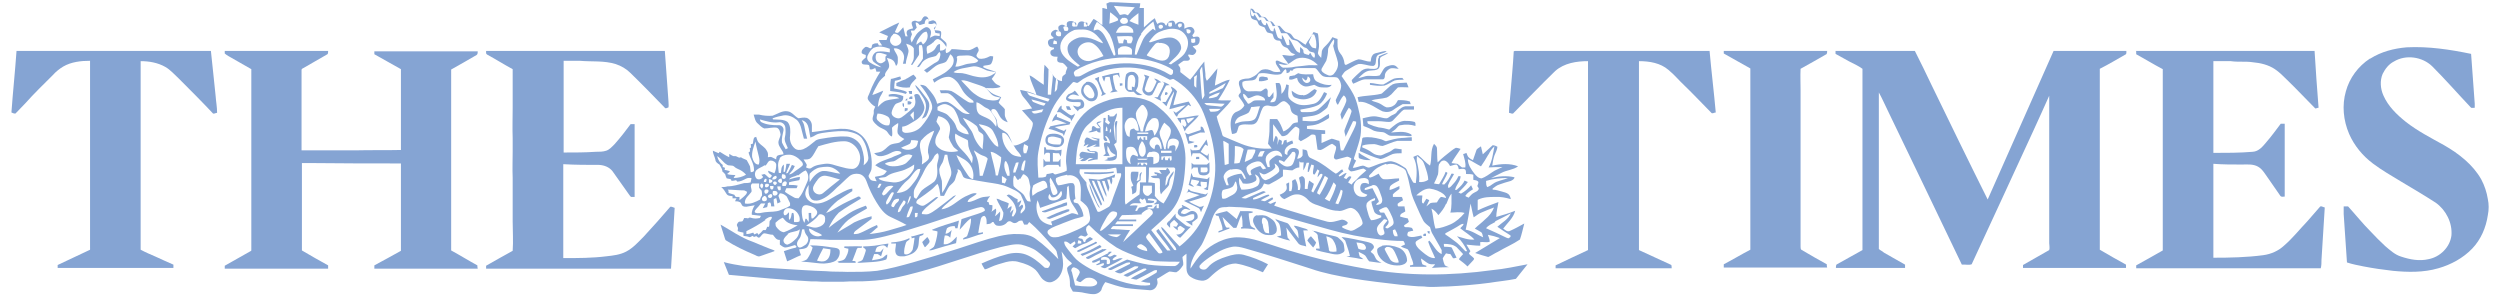<?xml version="1.0" encoding="UTF-8"?>
<svg xmlns="http://www.w3.org/2000/svg" width="241.8mm" height="28.8mm" version="1.1" viewBox="0 0 685.5 81.8">
  <!-- Generator: Adobe Illustrator 28.7.1, SVG Export Plug-In . SVG Version: 1.2.0 Build 142)  -->
  <g>
    <g id="Layer_1">
      <g id="_x23_231f20ff">
        <path d="M304.2.6c2.8,0,5.6.3,8.4.3,0,.4-.1.9-.2,1.3.4,0,.8,0,1.2,0,0,1.8,0,3.5,0,5.3,1-.8,1.9-1.8,3-2.5.2.5.4,1.1.7,1.6.5-.4,1.1-.6,1.7-.3.4,0,.4.8.8.7.2-.6.6-1.3,1.4-1.3.7-.2,1,.5,1.1,1.1.4-.7,1.3-1.1,2-.6.6.4.4,1.1.4,1.7.6-.3,1.4-.7,2.1-.4.4.2.7.7.7,1.1,0,.4-.3.7-.6,1.1,0,.1.2.4.3.5.6-.1,1.4-.4,1.7.3.1.7,0,1.5-.7,1.9-.4.1-.8.2-1.2.3.3.5.8.7,1,1.2,0,.4-.3.9-.7,1.1-.5.3-1.1-.1-1.5,0-.2.5.6.8.4,1.3-.3.6-1.1.3-1.7.4-.5.3-1,.7-1.5,1.1.2.3.5.6.6,1,0,.3,0,.7,0,1,.9.7,1.8,1.4,2.7,2.1,1.4-1.6,2.5-3.4,3.9-5,0,1.1.2,2.3.3,3.4,0,.6,0,1.3.4,1.9,1.1-1.1,1.9-2.3,2.9-3.4-.1,1.6-.6,3.1-.7,4.7,1.3-.5,2.6-1.4,4.1-1.6-.9,1.9-2,3.8-3.2,5.6,1.2.2,2.4,0,3.6.1-1.2,1.6-2.7,2.9-4,4.4.3,1.5,1,3,1.4,4.5.1.3.1.8.5,1,1.6.7,3.2,1.3,4.8,2,2.7,1.1,5.6,1.5,8.4,1.3-.3-.5-.7-.9-1-1.3.1-.8.2-1.5.3-2.3.2-1.5,0-3,.2-4.5.7,0,1.4,0,2,0,.8,1,1.3,2.2,1.7,3.4,1-.3,1.8-1.1,2.4-1.9.4-.5,1-.5,1.6-.6,0-.6,0-1.2-.1-1.8-.5-.2-1-.4-1.4-.8-.5-.5-.5-1.3-.7-1.9-.4-.5-.9-1.1-1.5-1.3-.7-.1-1.2.5-1.7.9-.6.6-1.5.6-2.2.4-.7-.2-1.7-.2-2.1.6-.6,1.1-.8,2.4-1.4,3.5-.3.6-.9,1-1.5,1-1.2.1-2.6-.3-3.6.4-.3.6-.3,1.3-.7,1.9-.4.2-.8.3-1.2.3-.4-1.6-.6-3.3,0-4.8.3-.7.8-1.2,1.5-1.4.8-.3,1.5-.9,1.9-1.6-.3-1-1.1-1.7-1.6-2.6,0-.4.3-.7.6-1,.1-1-.6-1.8-.5-2.7,0-.7.8-.9,1.3-1,.6-.2,1.3,0,1.9-.3.7-.3,1.5-.7,2-1.3.4-.4.8-.9,1.4-1,.9-.2,1.7,0,2.5.4.7.4,1.5.3,2.3.2-.2-1-1.3-1.7-1.3-2.7,0-.5.6-.4.9-.2.8.4,1.7.7,2.6.8-.5-.9-1.3-1.6-1.7-2.5.9,0,1.8.3,2.8.2.3,0,.5-.3.8-.4-.4-.1-.8-.2-1.2-.5-.4-.4-.6-.8-1-1.2-.4-.2-.9-.3-1.2-.6-.4-.4-.5-.9-.8-1.4-.5-.1-1,0-1.4-.4-.5-.4-.4-1-.7-1.5-.4-.2-.9-.2-1.4-.4-.4-.4-.5-1-.8-1.4-.5-.2-1-.3-1.4-.6-.3-.3-.4-.8-.6-1.2-.5-.3-1.2-.2-1.6-.8-.3-.8-.5-1.7-.2-2.5.7-.2,1,.6,1.3,1,.3,0,.7,0,1,.3.3.3.5.6.7.9.4,0,.7,0,1.1.2.3.2.4.5.7.8.2.4.8.1,1.1.4.4.3.6.8.9,1.1.4,0,.8,0,1.2,0,.5.5.9,1.1,1.5,1.6.6.3,1.3.3,1.7.8.4.4.6,1.1,1.2,1.2,1,.3,1.8,1.1,2.7,1.6.6-1.2,1.6-2.2,2.2-3.5.4.1.8.3,1.2.4.2.9.2,1.9.3,2.9.1.9-.2,1.7-.3,2.5.1.5.5.9.9,1.3.1-.6.1-1.2.2-1.9.2-.7.8-1.2,1.3-1.7.6-.6,1.1-1.3,1.6-2.1.5.2.9.4,1.4.5,0,1.3-.2,2.8.7,3.9.7.8,1.1,1.8,1.2,2.8,0,.3.3.5.5.4,1.1-.5,2.2-1.2,3.3-1.5,1.2,0,2.2.7,3.4.6.1-.6.1-1.2.5-1.7.3-.5.9-.6,1.4-.7.8-.2,1.7-.5,2.5-.5-.7.8-1.9.6-2.6,1.3-.5.7-.2,1.7-.6,2.5-.2.2-.5.4-.7.3-1.3,0-2.6-.7-3.9-.5-1.2.4-2.2,1.2-3.3,1.8-.6.3-.9,1-1.3,1.5,1.1,1.6,2.3,3.2,3.2,4.9.6,1.1,1,2.4,1.3,3.6.7,2.6,1.1,5.3.7,7.9-.3,1.7-.9,3.3-1.4,4.9-.1.5-.4,1-.4,1.5.2.2.4.3.6.4-.3.7-.7,1.3-.9,2,1,0,1.8-.5,2.7-.6.7,0,1.2.7,1.9.5,1.3-.4,2.4-1,3.7-1.3.9-.2,1.8-.6,2.7-.3,1.3.3,2.4,1.1,3.5,1.8.4.4.5,1,.7,1.4.5.8.8,1.6,1.3,2.4.1.3.5.2.8.3.3-2.4.5-5-.7-7.2.4-.2.9-.4,1.3-.5,1.2.9,2.1,2.1,3.3,2.9.6-1.9,0-4.1,1.1-6,.3.3.7.7.8,1.1.1,1.3,0,2.7.2,4,1.2-1.2,2.5-2.2,3.9-3.3.4-.3.7-.5,1.1-.7.5,0,.9.2,1.3.3-.8,1.3-1.8,2.5-2.5,3.9.5.1,1.1.1,1.6.2.5.3.8.7,1.3,1,.3,0,.6,0,.9,0,.2-1.3-.3-2.5-.6-3.7.3,0,.6-.2.9-.3.2.4.3,1,.7,1.3.3.3.7.5,1.1.7.3-.9.6-1.8.9-2.6.1-.6.8-.8,1.3-1.2.2.7.3,1.5.5,2.2.9-.8,1.8-1.7,2.7-2.5.5,0,.9.2,1.3.4,0,.8-.5,1.6-.8,2.4-.3.9-.5,1.9-.6,2.8,2.3-.5,4.9-.7,7.1.2-1.4,1-3.1,1-4.6,1.8-.9.5-1.9.9-2.8,1.4,2.1-.5,4.3-.7,6.4-.2,0,.5-.6.8-1,1-1.1.3-2.1.6-3.2,1-.7.2-1.2.7-1.8,1.1,0,0,0,.2,0,.3.9,0,1.7.3,2.5.5.6.2,1.3.3,1.8.7.4.3.6.9.7,1.4-1.4-.4-2.8-.7-4.3-.6-1.5,0-3.1,0-4.6.7,0,0-.2.1-.2.2,0,.9,0,1.9,0,2.8,1.9-.9,3.8-1.6,5.7-2.3-.2,1.4-.6,2.7-.6,4.1,1.7-.5,3.5-1,5.2-1.7-.5,2-2.1,3.3-3.3,4.9.5.3,1,.9,1.7.7,1.4-.6,2.8-1.4,4.1-2.1-.4,1.5-.7,3-1.2,4.4-1.9,1.3-4.1,2.2-6.1,3.4-.9.4-1.7,1-2.6,1.4-1.2-.3-2.4-.7-3.6-1.1,2.3-1.4,4.5-2.7,6.8-4.1-1.1-.4-2.2-.7-3.3-.9.2.6.5,1.2.5,1.9-.8.3-1.7,0-2.6.1,0,.3,0,.6,0,1-1.3,0-2.5-.2-3.8-.3.4.6.7,1.2,1.1,1.8-.2.2-.3.4-.4.7.4.5,1,.8,1.4,1.3,0,.3-.2.5-.4.7-.5.5-.9,1-1.4,1.5-.7-.7-1.5-1.3-2.3-1.9,0,0,0-.2,0-.2.3-.5.8-.9,1.1-1.3-.6-.6-1.2-1.3-1.8-1.9-1-.8-2.3-.9-3.5-.9,0,.3,0,.5.1.8.6,0,1.2,0,1.8.1.3,0,.4.4.5.6.4.8.7,1.5,1.1,2.3-.3,0-.7.3-1,.1-.2-.3-.4-.7-.7-1.1-.4,0-.8-.1-1.2-.2-.3.5-.7.9-.9,1.4.1.6.3,1.3.6,1.9.3.2.7.4,1.1.5-1.6,0-3.1.1-4.7.2.3-.3.7-.6.9-1-.7,0-1.4.1-2-.3-.7-.4-1.2-.9-1.9-1.3.1.6.2,1.1.4,1.6.3.2.7.3,1.1.4,0,0,0,.3,0,.3-1.5,0-3,0-4.5,0,0,0,0-.3,0-.4.3,0,.6-.1.9-.2,0-.9-.5-1.6-.7-2.4-.2-.6-.4-1.2-.8-1.8-.6-.3-1.3-.4-1.9-.8.3-.2.7-.3,1.1-.5,0-.4-.2-.7-.4-1-2.4,0-4.7-.2-7.1-.5-4.4-.5-8.8-1.4-13.1-2.6-5.5-1.5-10.9-3.1-16.4-4.7-1.7-.5-3.3-1.1-5.1-1.2-1.4-.1-2.7-.3-4.1-.3-1,0-1.9-.2-2.9,0-.7,0-1.6,0-2.2.5-1.1,1-1.6,2.4-2,3.8-.6,1.7-1.3,3.5-2.1,5.2-.5,1.2-1.4,2.1-2.1,3.2-.8,1.3-1.4,2.7-1.4,4.2,1-1.5,2-3.1,3.3-4.3,1.3-1.3,2.8-2.3,4.5-3.1,1.7-.8,3.7-1.3,5.6-1.2,3.7.1,7.2,1.6,10.8,2.7,7.8,2.5,15.7,4.5,23.8,5.9,11.6,2.1,23.4,2,35,.4,3.2-.3,6.4-1,9.6-1.6-1.1,1.3-2.1,2.7-3.2,4-2.4.5-4.9.7-7.3,1.1-3.8.5-7.6.8-11.4,1-2.2,0-4.4.3-6.5,0-2.2,0-4.4-.3-6.7-.5-4.3-.5-8.7-1-13-1.7-3.9-.7-7.8-1.4-11.5-2.7-6-1.9-12-3.9-18.1-5.6-1.1-.3-2.3-.6-3.4-.4-2.3.4-4.4,1.6-6.3,2.9-1,.7-2,1.4-2.7,2.3-.3,1,1.2,1.3,1.8.9.4-.3.7-.7,1-1,1.3-1.2,3-1.9,4.6-2.4,1.5-.5,3.1-.9,4.7-.5,2.3.6,4.6,1.5,6.7,2.6-.5.7-.9,1.5-1.4,2.2-2.4-1-4.8-2-7.4-2.4-2.9,0-5.2,1.9-7.2,3.8-.6.6-1.4,1-2.3.9-1-.1-2-.4-2.9-1-.8-.5-1.2-1.4-1.2-2.4,0-1.3,0-2.7,0-4-.4.3-.8.6-1.1.9,0,.7.3,1.4.2,2.2-.5.8-1.1,1.6-1.9,2-.7,0-1.3-.2-1.9-.2-1.2.6-2.2,1.4-3.4,2,.1.6.3,1.2,0,1.7-.3,1-1.3,1.6-2.3,1.4-2.2-.2-4.3-.3-6.4-.6-1.9-.4-3.7-1-5.5-1.6-.5.7-.9,1.4-1.1,2.2-.5.8-1.5,1.2-2.4,1.1-.7,0-1.4-.2-2.1-.3-1.1-.3-2.2-.3-3.3-.4-.3-.5-.6-1-.8-1.5,0-.8,0-1.7-.2-2.5-.2-.8-.6-1.5-.6-2.4.2-.6.8-.8,1.3-1.2,0-.4-.5-.6-.7-.8-.9-.7-1.4-1.7-2.1-2.6.2,1.5.6,3,.3,4.6-.3,1.6-1.2,3.1-2.8,3.7-.9.4-1.9,0-2.6-.6-.8-.7-1.2-1.8-2-2.6-1.3-1.2-3-1.8-4.6-2.2-1.2-.4-2.4-.3-3.6,0-1.4.4-2.9.8-4.2,1.4-.5.2-1,.5-1.6.6-.3-.5-.7-1.1-.9-1.6,2.2-1,4.5-1.9,6.8-2.5,1.7-.5,3.6-.6,5.3,0,1.9.7,3.5,2,5,3.4.3.4.8.3,1.2.3.4-.4.8-1.1.3-1.6-1.1-1.1-2.2-2.1-3.4-3-1.2-.9-2.8-1.4-4.3-1.8-1.9-.3-3.8.3-5.7.7-7.7,2-15.1,4.9-22.7,6.9-4.4,1.2-8.8,2.2-13.4,2.4-2.4.2-4.7,0-7.1.2-1.9,0-3.9,0-5.8,0-1-.1-2.1-.1-3.1-.1-7.5-.4-15-1.1-22.5-1.8-.5-1.2-.9-2.3-1.4-3.5,1.8.5,3.7.8,5.6,1.1,3.8.3,7.5.6,11.3.8,3.7.2,7.4.5,11.1.6,2,.2,4,.1,6,.2,2.7,0,5.4,0,8.1-.3,3.3-.5,6.6-1.4,9.8-2.3,4.1-1.2,8.2-2.4,12.2-3.7,3.8-1.2,7.6-2.6,11.4-3.5,1.8-.4,3.6-.7,5.5-.6,1.7,0,3.4.3,4.8,1.4,2.2,1.6,4.2,3.5,6.1,5.5-.2-.7-.3-1.5-.5-2.2-.3-.6-.8-1-1.2-1.5-2-2.3-4-4.6-6.3-6.5-.2.2-.3.5-.5.7-.3,0-.6,0-.9,0-.2-.4-.3-.7-.5-1.1-.5,0-.9,0-1.3.4-.5.4-1.1.4-1.6,0-.3-.3-.9-.3-1.2,0-.6.8-1.7,1.2-2.7,1-.5,0-.9-.5-1.1-1-.2,0-.3,0-.4,0-.3.6-1,.5-1.5.6,0-.8.1-1.8-.6-2.3-.5,0-.9.4-1,.9-.3,1.3-.5,2.5-.7,3.8.4,0,.9-.1,1.3-.2,0,.1,0,.3,0,.4-1.9.4-3.6,1.3-5.5,1.6,0-.7,1-.5,1.2-1.1.5-1.5,1.1-3.1,1-4.7-1.3.8-2.1,2.1-3.1,3.1.2-1,.3-1.9.5-2.9,1.5-.5,3-1,4.6-1.5.6-.2,1.2-.4,1.8-.8.1-.7-.6-1.1-1.2-1-1.2.2-2.4.7-3.5,1-7.5,2.4-15,5.1-22.6,7-2,.5-4,.9-6,1-3.1,0-6.2,0-9.3,0-1.8-.1-3.6-.2-5.3-.2-.2.8-.4,1.7-1,2.3-.6.4-1.4.4-2.1.5.1.5.3,1.1.5,1.6-1.3.5-2.5,1.2-3.8,1.7-.3-.9-.6-1.9-.9-2.8,1-.3,2-.7,3-.9.2,0,.4-.1.5-.3-.2-.2-.3-.6-.7-.4-.8.2-1.7.6-2.5.6-.5-.1-1-.5-1.4-.8,0-.4,0-.9,0-1.3-1,.1-1.4-.8-1.9-1.4-.8,0-1.5-.3-2.3-.4-.7,0-.9.9-1.5,1.2-.3,0-.5-.2-.7-.4-.2,0-.5.1-.7.2-.1-.1-.3-.2-.4-.3-.3.1-.6.5-1,.3-.5-.2-1-.2-1.5-.3,0-.3,0-.6,0-.9-.6-.1-1.1-.2-1.6-.4,0-.3.1-.5.1-.8,0-.3-.4-.7-.3-1,.1-.3.3-.6.6-.8.3,0,.6,0,.9-.1.3-.3.3-.6.5-.9.4,0,.7,0,1.1.1.4-.5,1,0,1.5,0,.6.1,1.1,0,1.7-.1.1-.2.2-.4.3-.6-.8-.1-1.6-.2-2.5-.3-.1-.9.3-1.8.8-2.6-.8.1-1.5.3-2.3.4-.3,0-.7,0-1-.2-.4-.3-.4-1-.9-1.1-.4-.2-.8-.2-1.2-.2.1-.3.2-.5.4-.8-.4,0-.7,0-1.1,0,0-.1,0-.4,0-.6-.6-.1-1.3,0-1.7-.7-.4-.7-.8-1.3-1.4-1.8.6,0,1.1,0,1.7-.2,1.6,0,3.1-.5,4.6-.9.6,0,1.2,0,1.8-.2,0-.4.2-.8.2-1.2-.5,0-1-.1-1.5.2-.8.4-1.5.8-2.4.8-.1-.1-.2-.2-.3-.4-.4.1-.9.2-1.3.2,0-.7-.8-.5-1.3-.7-.2-.3-.3-.7-.4-1.1-.2-.3-.5-.5-.8-.8,0-.8-.5-1.3-.8-1.9-.5-.3-1.1-.7-1.1-1.3-.2-.9-.7-1.6-.7-2.5.5.2,1,.5,1.6.7,0-.1.2-.3.3-.4.8.5,1.7,1.1,2.6,1.5,0-.3,0-.6,0-.9.5.2.9.7,1.5.6.6-.1,1.1.7,1.7.3.5.4,1.1.5,1.6.8.3.5.6,1.1.9,1.7.1.5.1,1.1.2,1.6.4,0,1-.1.9-.7,0-1.7-1.1-3.1-1.5-4.7.1-.1.3-.2.4-.3,0-.3,0-.6-.1-.9.6,0,.3-.7.3-1.1.2,0,.6,0,.6-.3.1-.5.1-.9.3-1.4.1-.2.4-.2.6-.3.2.5.3,1.2.7,1.6.7.8,1.7,1.2,2.2,2.2.4.5.4,1.2.3,1.8.4,0,.7-.2,1.1,0,.4.2.8.4,1.2.6,0-.4,0-.9.5-1.1.5-.2,1-.2,1.5-.3,0-.6-.4-1-.7-1.5-.3-.5-.7-1.1-.7-1.7,0-.8.5-1.4.6-2.2-.1-.7-.3-1.6-1-1.9-1.2-.2-2.3.2-3.5.2-.7-.3-1.2-.8-1.7-1.3-.8-.6-.9-1.6-1.2-2.5.5,0,1,0,1.5,0,1.2.3,2.5.4,3.7.3,1.4-.5,2.7-1.5,4.2-1.2,1.2.2,1.9,1.4,2.9,1.9.7-.1,1.5-.3,2.3-.1.8.3,1.4,1.2,1.4,2.1,0,.6,0,1.2,0,1.8,2.1-.2,4.2-.7,6.4-.8,1.8-.2,3.6-.2,5.3.5,1.6.6,2.9,1.9,3.6,3.5.9,2.1,1.3,4.4,1.1,6.7,0,.6-.4,1.2-.7,1.8-.3.4,0,.8.2,1.1.4.7,1.3.6,1.9.7-.2-.4-.4-.8-.5-1.2.7-.2,1.5-.2,2.2-.5.5-.2.8-.7,1.1-1.1-1.1-.5-2.2-.9-3.2-1.6,1.3-1.1,3-1.5,4.5-2.1.9-.5,1.9-.7,2.7-1.2,0-.5-.7-.6-1-.6-1-.1-1.8.5-2.7.9-.8.3-1.6.6-2.4.5-.5,0-1-.4-1.4-.8.9-.2,1.8-.2,2.6-.8.8-.5,1.4-1.5,2.4-1.7.6-.2,1.3-.2,1.9-.4.5-.3.9-.6,1.4-1-.7-.4-1.4-.8-1.8-1.5-.3-1,.2-1.9.1-2.9-.6.4-1.3.8-1.7,1.3,0,.8.2,1.6,0,2.4-.8-.2-1-1-1.5-1.5-.7-.6-1.7-.8-2.4-1.4-.5-.4-1-.9-1.3-1.4-.4-.8.3-1.6.2-2.4-.1-.5.2-1,.4-1.5-.8-.4-1.4-1.1-1.9-1.8-.5-.7.2-1.4.4-2.1.7-2,1.8-3.9,2.9-5.7-.4,0-.7,0-1.1,0,0-.3-.2-.7-.3-1-.5.2-1,.6-1.5.3,0-.4-.1-.8-.2-1.1-.5-.2-1-.1-1.5-.2-.4,0-.6-.5-.5-.8.3-.5.7-.7,1.1-1.1,0-.2,0-.5,0-.7-.4-.1-.8-.2-1.1-.5-.2-.8.5-1.3,1-1.7.5-.1.9.2,1.3.4.1,0,.3-.1.4-.2.1-.3,0-.9.5-1,.3-.2.8-.2,1.2-.2.1.2.2.4.3.6.3,0,.6,0,.9,0-.3-.5-.7-.9-.9-1.5.7,0,1.4,0,2.1,0,.1-.4.3-.7.4-1.1-.8-.3-1.6-.7-2.4-1,1.9-.9,3.6-1.9,5.5-2.7-.4.9-.8,1.7-1.2,2.6.2.2.6.3.9.2.5-.4.9-1,1.4-1.5.2.8.4,1.7.6,2.5.2,0,.4,0,.6,0-.2-.5-.4-.9-.2-1.4.3-.6,1.1-.6,1.7-.8-.1-.6-.6-1.2-.3-1.8.4-.3.9-.4,1.3-.2.5.3,1.2.1,1.4-.4.2-.4.5-1,1-.9.7,0,.9.9,1,1.4.5-.1,1-.5,1.4-.2.4.1.7.6.6,1.1-.1.5-.4,1-.6,1.5.6.1,1.3,0,1.8.3.3.5,0,1.2,0,1.8.5.5,1.1.9,1.5,1.4.4.9-.5,1.9,0,2.8.7-.1,1.1-.6,1.5-1.1,1.5,0,3,.3,4.5.3,1,0,1.7-.7,2.5-1,.3.4.6.9.3,1.4-.2.3-.4.7-.5,1,0,.4.4.7.7.9,1,.2,2-.1,2.9-.6.3-.2.7,0,1,0,0,.7-.2,1.5-.6,2.1-.6.4-1.4.3-2.1.5,0,0,0,.3,0,.4,1.1.6,2.4.8,3.5,1.3-.3.7-.7,1.3-1.2,1.9.5.6.9,1.3,1.6,1.6.3.2.7.2.8.6-1.3.5-2.7.3-4,.3.5.5,1,.9,1.5,1.3.8.6,1.8.8,2.7,1.2-.2.5-.5,1-.7,1.5.5.7,1.2,1.1,1.7,1.8,0,.5,0,1,0,1.5,0,.8.5,1.4.8,2.1-.6-.2-1.3-.5-1.7-1-.7-.7-.9-1.7-1.6-2.4-.4-.4-1.4-.3-1.2.4.3.7.9,1.3,1.3,2,.4.7.2,1.6.6,2.3.8.8,1.9,1.1,2.6,1.9.7,1,1,2.1,1.6,3.2.9,0,1.7-.4,2.5-.8.5-.3,1.1-.5,1.5-.9.2-.4.3-.8.4-1.2.3-1.1.9-2.1.9-3.2,0-.2-.2-.4-.3-.6-.9-1-1.8-2-2.7-3,.9-.2,1.8-.3,2.8-.5-.7-1-1.4-2-2.2-2.9-.6-.6-.9-1.4-1.1-2.2,1.5.3,3.1.6,4.5,1.4-.5-1.8-1.6-3.5-1.9-5.4.4.2.8.4,1.2.7.9.7,1.8,1.3,2.7,1.9,0-1.8,0-3.7.2-5.5,1,1,1.8,2.1,2.6,3.2.5.7,1.3,1.2,2.2,1.3,0-.4,0-.8.1-1.2.2-.3.5-.5.9-.8,0-.6.3-1.2.5-1.7-.4-.5-.8-1-1.3-1.3-.5-.1-1,0-1.4-.4-.2-.4-.1-.9,0-1.3-.6,0-1.2,0-1.6-.3-.4-.3-.5-.8-.3-1.3.3-.3.6-.4.9-.5,0,0,0-.3,0-.4-.6,0-1.3-.2-1.5-.8-.2-.4-.2-.9,0-1.2.3-.4.8-.4,1.2-.5.5-.2-.1-.5-.3-.7-.6-.6.1-1.4.7-1.6.5-.3.9.1,1.3.4-.1-.6-.5-1.4.2-1.7.7-.5,1.5,0,2,.5,0-.4-.2-.9,0-1.3.4-.5,1.1-.5,1.7-.3.6.3.5,1.1,1,1.5.2-.4.2-.8.5-1.2.6-.6,1.8-.3,2.1.5.1.3.3.4.6.5.5-.6.9-1.4,1.4-2,.9.4,1.5,1.2,2.4,1.7,0-1.6,0-3.1,0-4.7.4,0,.8.2,1.3.3,0-.5-.1-1-.2-1.5M305.4,1.7c.5.8,1.1,1.6,1.6,2.4.4,0,.8-.2,1.3-.2.3,0,.6.2.9.3.6-.7,1.2-1.5,1.9-2.2-1.9-.2-3.8-.2-5.6-.4M342.9,2.4c0,.6,0,1.3.3,1.9,0,.2.4.1.5.2.1-.2.2-.4.3-.6.4.6.7,1.3,1.2,1.8.2-.1.4-.2.6-.3,0,.6.4,1.1.8,1.5.1,0,.3,0,.5,0,0-.2.1-.5.2-.7.4.6.6,1.4,1,2,.2.4.6.4.9.4,0-.3.1-.7.2-1,.5.8.5,1.7.9,2.5.2.5.8.5,1.2.7,0-.4,0-.8,0-1.2.7.8.9,1.9,1.4,2.8.2,0,.5,0,.7,0,0-.6-.1-1.1-.2-1.7.6.5.9,1.3,1.3,2,.4.7.8,1.7,1.8,1.8,0-.5,0-1.1,0-1.6.3.3.7.5.9.9,0,.3,0,.6.2.9.4.2.8.3,1.3.4.1-.2.2-.4.4-.6.3.5.5,1.1,1.1,1.4.3-.4.2-1,0-1.4-.4-.2-.9-.2-1.3-.4-.4-.4-.6-.9-1.2-1-.8-.3-1.3-1.1-1.9-1.6-.5-.5-1.2-.4-1.8-.7-.5-.5-.8-1.1-1.3-1.6-.5-.2-1.1,0-1.6-.1-.3-.6-.5-1.3-.9-1.9-.4-.2-1,0-1.4,0-.2-.4-.4-.9-.7-1.3-.4,0-.7-.1-1.1-.2-.2-.3-.4-.7-.7-.9-.4-.2-.8,0-1.2,0-.2-.4-.5-.9-.8-1.2-.3,0-.5,0-.8,0-.2-.4-.5-.8-.8-1.1M304.3,3.5c0,1-.1,2-.2,3,.8-.3,1.6-.5,2.4-.9,0,0,0-.3,0-.4-.6-.7-1.4-1.2-2.1-1.8M309.7,5.8c.8.4,1.6.7,2.4,1,0-1.1,0-2.1,0-3.2-.8.7-1.8,1.3-2.5,2.2M307.6,5c-.3.2-.7.6-.5.9.2.8,1.3.8,1.9.4.3-.3.3-.8,0-1.1-.3-.4-.9-.3-1.4-.3M253.4,6.5c-.5.1-.9.3-1.4.4-.3-.4-.6-.8-1.1-.7,0,.5.2,1,.3,1.4-.2.3-.5.5-.7.8-.3,0-.6,0-.9,0,0,.3.2.7.3,1-.1.4-.4.8-.4,1.3,0,.3.2.6.3,1,.6-1,1-2.1,1.9-2.9.6-.5,1.2-1,1.9-1.3.6-.2,1.2.3,1.4.8.3.7,0,1.4-.2,2.1.3-.2.7-.4,1-.5.5-.3,1.1,0,1.7,0,0-.2,0-.4,0-.7-.4,0-.8-.1-1.2-.2-.1-.5-.2-.9-.4-1.3.2-.2.5-.4.7-.7-.1-.2-.2-.6-.5-.6-.3,0-.6.2-.9.2-.3,0-.6,0-.8-.1,0-.4.2-.7.2-1.1-.1,0-.4-.2-.5-.2-.6.2-.7.8-.7,1.3M293.9,6.2c0,.3,0,.6,0,.9.2.3.7.2,1,.2,0-.3.3-.7,0-1-.2-.4-.7-.2-1.1,0M300.7,6c-.4.7-.9,1.5-.9,2.4.5-.1.9-.4,1.4-.2.8.4,1.4,1.2,1.8,2,.9,1.6,1.5,3.4,2.3,5,.6.2.5-.4.4-.8-.3-1.7-.7-3.4-1.5-4.9-.9-1.4-2.1-2.6-3.5-3.5M297.1,6.3c0,.3,0,.7,0,1,.3,0,.6,0,.8,0,.2-.4.3-.8.1-1.1-.3,0-.6,0-.9,0M312.9,9.4c-1.2,1.6-1.7,3.6-1.8,5.6.1,0,.4,0,.5,0,.5-1.3,1.1-2.6,1.6-3.8.6-1.4,1.7-2.4,2.9-3.3.2.2.5.4.7.5-.1-.8-.4-1.6-.6-2.5-1.3,1-2.5,2.1-3.4,3.4M320.3,6.3c0,.3,0,.6,0,.8.2.3.8.3,1,0,0-.3,0-.6,0-.9-.4,0-.7,0-1.1,0M323,6.8c-.2.3.2.6.3.8.2-.1.5-.2.7-.4,0-.2,0-.5,0-.7-.3,0-.9-.2-1,.3M317.9,6.9c-.5.2-.2,1.1.3,1,.4,0,.8-.4.6-.8-.2-.3-.6-.4-.9-.2M291.5,7.5c0,.4.2.7.3,1,.3,0,.6,0,.8,0,.2-.2.3-.5.2-.8-.2-.6-1.1-.6-1.4-.2M307.2,7.3c-.7.3-1,1.1-1.3,1.7,1.6,0,3.2,0,4.8,0,0-.4,0-.9-.4-1.2-.8-.8-2.1-1-3.1-.5M294.4,8.3c-1.6.6-3,1.9-3.6,3.5-.3,1-.2,2,.3,2.9,1,1.6,2.7,2.6,4.3,3.6.2-.1.7-.1.5-.4-.9-.7-1.9-1.5-2.6-2.5-.7-1-1-2.5-.2-3.5.7-.8,1.7-1.3,2.7-1.6,1.5-.2,3,.1,4.4.7.7.3,1.4.7,2.2.9-.3-.7-.9-1.2-1.4-1.8-1-1.2-2.5-2-4.1-2-.9,0-1.9,0-2.7.2M318,8.7c-1.3.5-2.2,1.7-3,2.8.3.3.7,0,1.1-.1,1.5-.5,3.1-1.1,4.7-1.1,1.6,0,3.3,1.5,3,3.2-.6,1.7-2.2,2.7-3.4,4,.3,0,.6.4.9,0,1.2-.8,2.5-1.6,3.4-2.7.9-1.3,1.4-3,.7-4.5-.5-1.1-1.6-2.1-2.9-2.3-1.5-.3-3.1.1-4.5.7M325.3,8.1c0,.5,0,1.1.6,1.1.4,0,.7-.5.5-.8-.2-.4-.7-.3-1.1-.4M289.8,8.6c-.4,0-.5.7-.3,1,.3.5.9.4,1.3.3,0-.4.2-.8-.1-1.1-.2-.3-.6-.2-.9-.2M252.4,9.6c-.6.8-1.3,1.6-1.3,2.7.4-.3.8-.7,1.3-.9.2.3.3.5.5.8,1.1-.7,1.7-2.3,1-3.5-.6,0-1.1.4-1.4.8M359.8,9.3c-.1.8-.6,1.5-.9,2.3.2.5.5,1,.9,1.4.3.2.7.2,1.1.3.2-1.3,0-2.7-.5-3.8-.2-.1-.4,0-.6-.1M244.7,9.5c-.8.6-1.2,1.9-.4,2.6.7.9,2.2.5,2.6-.5.2-.8-.2-1.7-1-2.1-.4-.2-.9-.4-1.2-.1M306.2,9.9c.1.7.3,1.3.5,2,.4,0,.8,0,1.2,0,0-.4.1-.8.3-1.1.2,0,.5.2.7.2,0,.3.1.6.2.9.3,0,.7,0,1,0,.3-.6.7-1.3.2-1.9-1.4-.2-2.7,0-4.1,0M255.6,11.7c-.4.5-1.1.7-1.6,1.1-.2.7,0,1.4.1,2,.7-.3,1.5-.6,2-1.2.5-.6.6-1.5,1.5-1.5,0,.6,0,1.2,0,1.8.4,0,.8,0,1.2-.3.3-.2.7-.5.4-.9-.5-.8-1.1-1.5-1.9-1.9-.7-.3-1.2.4-1.6.9M326.6,10.8c0,.3,0,.5,0,.8.3.3.8.2,1.1,0,0-.3,0-.7,0-1-.4,0-.8,0-1.2.1M364.8,12.2c-.2.5-.6.9-.6,1.4,0,1-.2,2.1-.5,3.1-.3.6-.7,1.1-1,1.7-.2.3-.4.6-.3,1,.4.7,1.2,1,1.9,1.3.5.2,1,0,1.4-.3.8-.9,1.4-2,1.2-3.3-.3-1.5-1-3-1.3-4.5.2-.6.4-1.2.2-1.8-.4.4-.7.9-1,1.4M288.9,11.1c-.2.3-.2.7-.2,1,.3,0,.7,0,1,0,0-.2,0-.5,0-.7-.2-.1-.5-.2-.7-.3M295.4,14.5c.2,1.6,2.1,2.6,3.6,2.2,1.2-.4,2.4-.8,3.5-1.3-.7-1.3-1.5-2.6-2.8-3.4-1.7-1.1-4.6.3-4.3,2.5M317.7,11.7c-.4,0-.9.2-1.1.5-.8.9-1.5,1.9-2.2,2.9,0,0,0,.1.1.2.8.4,1.7.6,2.5,1,.7.2,1.4.5,2.2.3.8-.2,1.3-.9,1.4-1.6.2-.8.2-1.7-.3-2.3-.6-.7-1.7-1-2.6-.9M248.3,12c.2.8.8,1.5.6,2.4-.2,1.1-.7,2.1-.7,3.1-.3,0-.5,0-.8,0,.2-.8.5-1.7.2-2.5-.3-1.1-1.6-1.9-2.7-1.7.2,1,1.2,1.8,1.1,2.8,0,.7.1,1.6-.5,2-.2-.5-.3-1-.7-1.4-.5-.5-1.1-.6-1.8-.8.3.8.7,1.6.6,2.4-.1.9-1.3,1.5-1.1,2.5-.7.6-1.4,1.2-1.9,2.1-.6,1.1-1.2,2.1-1.6,3.2,1-.3,2-.8,3-1.2-.2.7-.7,1.3-1,2-.3.8-.4,1.7-.5,2.5.7-.7,1.4-1.5,2.4-1.8,1.1-.3,2.3-.4,3.5-.6-.8-.6-1.9-.5-2.9-.5,0-.1,0-.4,0-.5,1.3-.4,2.8-.1,4,.4,0,.4,0,.8-.2,1.1-.4.8-1.6.6-2.1,1.3-.4.6-.8,1.4-.9,2.1-.1.9.9,1.5,1.7,1.6.8.1,1.3-.5,1.9-.9.9-.7,1.7-1.4,2.5-2.2.7-1,.4-2.2.1-3.3.4-.4,1.2-.4,1.5.2.5,1.1,1.3,2.2,1.3,3.4-.2,1.6-1.4,2.8-2.8,3.6-1.1.6-2,1.4-3.3,1.5,0,.4,0,.7,0,1.1.1.4.6.6,1,.6,1.6,0,3.3-.6,4.3-1.8,1.1-1.3,2.2-2.8,2.8-4.5.3-.7.1-1.5-.2-2.2-.7-1.7-1.8-3.3-3-4.7.7,0,1.4.1,1.9.7,1.2,1.3,2.4,2.7,2.8,4.5,1-.3,2.1-.8,3.1-.4,1.4.7,2.4,1.8,3.7,2.7.6.4,1.4.6,2.2.5-.5-.4-1-.7-1.5-1.2-.8-.8-1.5-1.6-2.2-2.5-.7-.8-1.4-1.7-2.4-2-.6,0-1.3,0-1.9,0,0-.3-.2-.5-.3-.8,1.1,0,2.2-.1,3.2.2,1.6.8,3,2.1,4.6,3,.5.3,1,.2,1.5.2,0-.2,0-.5-.2-.6-.7-.5-1.5-1.1-2.1-1.8-1-1.1-1.4-2.5-2.4-3.5-.6-.6-1.3-1.2-2.2-1.2-1.5,0-2.8.8-3.9,1.6-.1-.3-.3-.6-.4-.9,1.4-.8,3-1.4,4.2-2.5.7-.6,1.4-1.3,1.5-2.2.2-.8-.1-1.7-.9-2.2-.4.7-.6,1.4-1.1,2-.6.5-1.4.5-2.1.8-1.2.5-2.1,1.6-3.2,2.3-.3-.2-.5-.5-.8-.7.8-.6,1.7-1.1,2.5-1.7.5-.4,1.1-.5,1.5-1,.3-.5.4-1,.5-1.5,0-.3,0-.7-.3-.8-.4.3-.6.9-1,1.1-.8.3-1.7.3-2.5.8-.6.3-1.2.8-1.5,1.4-.3.4-.5,1-1.1.8.5-.8,1.2-1.5,1.6-2.3,0-1.2.1-2.5-.3-3.7-.2,0-.4,0-.7,0-.3.9.1,1.8-.1,2.7-.6.9-1.2,1.8-1.8,2.7-.1,0-.3,0-.4,0,.4-.7.8-1.3.8-2.1,0-.8,0-1.6,0-2.4-.4-.7-1.1-1-1.8-1.2M306.7,13.2c-.4.5-.2,1.2-.2,1.8,1.3,0,2.5,0,3.8,0,0-.5.1-1,0-1.4-.3-.6-1.1-.8-1.7-.9-.6,0-1.4,0-1.8.6M239.4,13.1c-.8.5-1.3,1.3-1.7,2.2-.3.7,0,1.5.7,1.9.9.6,2,1.1,3.1,1.3-.6-.5-1.4-.9-2-1.4-1.1-.8-.3-2.6.8-2.9,1.2-.2,2.3,0,3.5.2,0-.3,0-.6,0-1-1.4-.5-2.9-.9-4.3-.3M240.1,14.8c-.4.9-.2,2.2.8,2.5.6.3,1.2-.2,1.7-.6,0-.4,0-.7,0-1.1,0-.2.7-.5.2-.6-.9-.3-1.8-.7-2.7-.3M262.3,16c0,.8-.2,1.5-.5,2.3,1.3.1,2.5-.7,3.7-.8.9-.2,2,0,2.6-.8-.3-.5-.9-.8-1.4-1.1-1.1-.6-2.3-.3-3.5-.3-.4,0-1.1,0-1,.7M355.6,16.1c-.9.4-1.6,1.1-2.4,1.5-.8.5-1.7,0-2.6-.1.4.4.7,1,1.3,1.1.8,0,1.5,0,2.3-.1,1.3-.3,2.6-.3,3.9-.5,1.1-.2,2.2,0,3.3-.1-1.4-1.6-3.7-2.5-5.8-1.8M294.7,19.5c-.6.3-.3,1,0,1.5.5,0,1.1.1,1.6-.2,1-.5,1.9-1.1,2.9-1.5,3.3-1.5,6.9-2,10.5-1.9,3.7.2,7.6,1,10.8,3,.3.2.7.3.9,0,.3-.3.2-.7.2-1.1-.6-.5-1.3-.9-2-1.2-3.5-1.6-7.4-2.2-11.2-2.3-4.8,0-9.6,1.2-13.7,3.6M261.3,19.8c.7.4,1.6.2,2.4.3,1.4.2,2.6.8,4,1,1.5.3,3.2.2,4.5-.7.3-.2.6-.3.7-.6-1-.2-2.1-.2-3-.7-1.1-.5-2.3-1.1-3.6-.8-1.7.4-3.5.4-5,1.5M329,19.8c.2,2.5.3,5,.6,7.5.3-.5.8-.9.6-1.5-.2-2.5-.3-5-.6-7.5-.3.4-.7.9-.6,1.5M302.5,19.5c-1.9.5-3.9,1.2-5.6,2.2-.5.3-.9.7-1.4,1-.5.3-1.1-.5-1.5,0-2.5,2.6-4.9,5.3-6.2,8.7-1.5,3.3-2.6,6.8-3.2,10.4-.4,2.3-.1,4.7,0,7,.7,0,1.5,0,2.1-.3,0-.2.2-.5.2-.7.6,0,1.1-.2,1.7-.3.2.2.5.5.8.4,1-.3,2.1-.5,3-1,.1-.9-.2-1.8-.2-2.7,0-1.6.3-3.2.6-4.7.8-3.5,2.5-6.8,5.3-9.1,1.8-1.5,3.9-2.3,6.1-3,3.6-1,7.5-1.1,10.9.4,1.5.6,2.7,1.8,3.9,2.8,1.4,1.3,2.6,2.8,3.6,4.4,1.8,2.9,2.6,6.4,2.4,9.7-.2,4-.6,8.2-2.7,11.6-.6,1-1.3,1.9-2.2,2.7-1.4,1.5-3,2.8-4.5,4.2,1.5,1.9,2.9,3.8,4.4,5.6.3,0,.6,0,.9,0-.9-1.5-2.1-2.8-3.1-4.2-.3-.4-.7-.8-.8-1.2.2-.2.4-.3.6-.5,1.4,1.9,2.8,3.7,4.2,5.6.1.3.5.2.7.2,0-.6-.4-1-.7-1.4-.9-1.1-1.8-2.3-2.7-3.5-.3-.4-.8-.9-.7-1.5.8.6,1.4,1.5,2.1,2.2,1,1.1,1.9,2.2,2.9,3.2,2.3-1.8,4.3-4,5.8-6.6.7-1.4,1.3-2.9,1.9-4.3,1.4-3.6,2.2-7.5,2.1-11.4-.1-3.9-.9-7.8-2.2-11.5-.6-1.8-1.2-3.6-2.2-5.2-1.7-2.8-4.1-5.2-6.9-6.9-.4-.4-1,.4-1.4,0-2-1.1-4.1-2.1-6.3-2.6-3.8-1-7.9-.8-11.7.2M354.5,19.4c-.3,0-.5,0-.7-.1,0,.2-.2.4-.3.6-.2,0-.5.2-.7.2,0-.4,0-.7-.2-1.1-.7.2-.8,1.1-1.5,1.4-2,.5-3.9-.7-5.9-.2-.4.5-.5,1.1-1,1.6-1.1.6-2.4.1-3.5.7-.3,1.1.4,2.5,1.6,2.6,1,0,2-.1,3.1,0,.7.1,1.1-.8,1.8-.8.7.4.3,1.3.4,1.9,0,.3.3.6.6.4.4-.4.7-.9,1-1.3,0,.5,0,1,0,1.5-.3.4-.7.7-.9,1.3.6,0,1.3,0,1.5-.6.6-1.5.1-3.1,0-4.7.3,0,.6,0,1,0,.7.8.5,2,.6,3,.7-.7,1.2-1.6,1.3-2.6.2,0,.4.1.7.2,0,1.1-.3,2.1-.1,3.2.3.8,1.1,1.3,1.8,1.7,1.6.9,3.5.6,5.2.2,1.5-.4,2.1-1.9,2.8-3.2.3.2,1,.2.7.7-.5,1.1-1.2,2.2-2.2,2.8-1.6.8-3.3,1-5,1.3,0,.3,0,.7.5.7,1.5,0,3.2.2,4.5-.8,1.2-1,2.3-2.2,3.4-3.3-.3.9-.6,1.9-1,2.8-.5.6-1.1.9-1.7,1.4-1.5,1.1-3.4,1-5.1,1.3,0,.3,0,.7,0,1,1,0,2.1.2,3.1.1,1.6-.1,2.8-1.3,4.1-2,0,.4.3,1.1-.2,1.3-.8.5-1.7,1-2.6,1.4-1,.4-2.1.5-3.2.6,0,.3,0,.6,0,.8,1.7.2,3.3.3,5,.4,0,.3,0,.7,0,1-.3,0-.6,0-1,0,0,.8,0,1.7,0,2.5,1-.4,1.9-.9,2.8-1.2.7.1,1.4.5,2.1.6.2.9.2,1.8.4,2.6.3,0,.7.2.8-.2.9-1.8,1.8-3.6,2.7-5.4.3-.7.8-1.5.7-2.3-.3,0-.7-.3-.9,0-.7,1.4-1.3,2.8-2,4.2,0-.6-.4-1.2-.3-1.8.6-1.7,1.4-3.3,1.9-5,.2-.5-.3-.9-.7-1.2-.7,1-1.2,2.2-1.9,3.3-.2-.5-.3-1-.4-1.5.4-1.1,1.1-2.1,1.5-3.3.3-.7,0-1.5-.6-1.9-.7.7-1.1,1.7-1.6,2.6-.4-.3-.5-.8-.6-1.3.5-1.3,1.5-2.5,1.5-4-.1-.8-.4-1.7-1.1-2.2-1.2-.3-2.5.1-3.7-.3-.8-.3-1.2-1.1-1.7-1.7-.2-.2-.4-.6-.8-.6-1.2,0-2.4,0-3.6,0-.8,0-1.7-.1-2.4.5M287.4,19.1c0,2.3-.2,4.6-.2,6.9.3,0,.6,0,.9,0,.1-1.7.4-3.5.5-5.2-.2-.7-.8-1.2-1.2-1.8M327.4,21.2c0,.7,0,1.4,0,2.2,0,.4.4.5.6.7,0-1.2,0-2.3.2-3.5-.3.2-.6.4-.9.6M289.5,21.5c-.2,1.3-.3,2.5-.4,3.8.3-.3.7-.6.7-1.1,0-.6.2-1.2.2-1.8-.1-.3-.3-.6-.5-.9M263.4,22.1c.6.7,1.3,1.3,1.9,2,.6.7,1.3,1.4,2.1,1.9,1.3,1,3,1.5,4.6,1.6.8,0,1.7,0,2.1-.8-.7-.2-1.4-.2-2-.6-.9-.6-1.3-1.6-2.2-2.2-1-.5-2.2-.8-3.3-1.2-1-.3-2.1-.9-3.2-.7M331.6,25.3c0,.1,0,.4,0,.5,1.2-.5,2.5-1,3.7-1.6.3-.4.6-1,.8-1.4-1.5.9-3,1.7-4.5,2.5M281.5,25.3c.2.4.5,1,1.1,1.1,1.6.5,3.2,1.1,4.7,1.5.1-.2.3-.5.4-.7-2.1-.6-4.1-1.3-6.2-1.9M331.9,26.4c-.3,0-.4.4-.5.6.8,0,1.6-.2,2.3-.5.3-.3.6-.7.8-1.1-.9.2-1.8.6-2.6,1M340.9,25.6c-.3,1.2.8,2,1.3,2.9.8,0,1.1-.8,1.9-.9.9-.1,1.9,0,2.8,0,0-.8-.9-1.1-1.5-1.3-1.1-.4-2.1.5-3.1.7-.5-.3-.7-1.1-1.4-1.2M282.7,27.3c.2.3.3.7.7.8.8.3,1.6.7,2.5.9.4.1.5-.3.7-.6-1.3-.4-2.6-.8-3.9-1.1M330.2,28.3c.3.3.5.6.9.6,1.2.2,2.4.2,3.6.4.5,0,.8-.5,1.1-.8-1.9,0-3.8-.3-5.7-.2M267.6,28.2c0,1.1-.1,2.4.8,3.2.7.5,1.7.8,2.4,1.2,1,.5,1.6,1.4,2.2,2.2.3-1,0-2-.5-2.8-.6-.8-1-1.9-2.1-2.3-1-.4-1.7-1.4-2.8-1.6M256.9,29.4c0,.3,0,.6,0,.9.9.5,2.1.6,2.9,1.4.7.7,1.4,1.4,1.9,2.3.4.7.4,1.6,1.1,2,.8.5,1.7.9,2.7.9-.2-.7-.6-1.4-1.2-1.9-.5-.5-1.2-.9-1.4-1.7-.3-1.1-.7-2.1-1.3-3.1-.5-.8-1.3-1.2-2.1-1.5-.9-.3-1.7.1-2.5.6M312.8,29c-.6.6-1.2,1.3-1.4,2.1-.1,1.8,1.1,3.3,1.3,5,.2,0,.5,0,.7,0,0-1.6.9-2.9,1.2-4.4.2-1-.3-2-1-2.7-.2-.3-.6-.2-.8,0M343.1,29.4c-.2.5-.4,1.1-.7,1.5-.9.7-2.1.8-3,1.5-.4.4-.8,1-.8,1.6.7-.2,1.3-.5,2-.6,1.2-.2,2.5.1,3.5-.7.8-1,.9-2.4,1.4-3.5-.8,0-1.6.2-2.4.2M302,31.2c-1.5.9-2.7,2.1-4,3.3-1,1-1.6,2.3-2,3.6-.8,2.2-1,4.6-1.1,7,4.3,0,8.5,0,12.8,0,0-5.2,0-10.3,0-15.5-2,0-3.9.6-5.6,1.6M331.5,29.9c.1.3.2.5.4.8.7,0,1.3,0,2-.2.3-.2.6-.4.8-.6-1.1,0-2.1,0-3.1,0M282.7,30.5c.2.3.4.7.9.7.7,0,1.3-.3,2-.4.1-.3.3-.6.4-.8-1.1.2-2.2.4-3.2.6M249.4,31.6c.3.5.7.9,1,1.4,0-.8,0-1.6,0-2.4-.3.3-.7.6-1,1M240.4,31.3c-.2.6-.4,1.3.1,1.8.8.8,1.9,1.6,3.1,1.3.4-.8.4-1.9-.4-2.4-.9-.5-1.8-.8-2.8-.8M211.7,32.8c1.3.1,2.9-.1,4,.7.9,1,.8,2.5.7,3.8-.2,1.3.3,2.6,1.2,3.4.6.6,1.6.6,2.4.3,1.2-.5,2.2-1.4,3.2-2.2.5-.5,1.3-.6,1.9-.7,2.3-.4,4.5-.7,6.8-.6,1.8.1,3.7,1.4,4.2,3.2.5,1.5.8,3.1.5,4.7.7-.5,1.4-1.2,1.3-2.2-.2-1.7-.6-3.4-1.5-4.8-.8-1.5-2.6-2-4.2-2.3-1.8-.2-3.5,0-5.3.2-1.1.2-2.3.2-3.3.7-.5.3-1,.6-1.6.8-.3-1.1-.3-2.2-.7-3.3-.3-.8-.9-1.3-1.7-1.5.3.5.6,1,.7,1.6.2,1.2.5,2.4.8,3.5-.3,0-.6,0-.9,0-.2-.9-.5-1.8-.7-2.7-.2-.9-.6-1.9-1.3-2.5-1-.8-2.3-1.4-3.6-1.2-1,.2-2,.4-3,.8M257.1,32c-.2.5-.4.9-.5,1.4.3.7,1.1,1.3,1,2.1-.5,1.1-1.3,2.1-1.3,3.3-.1,1.1.8,1.8,1.6,2.3,1.4.7,3.1.8,4.7.4-.4-.5-1.1-.8-1.4-1.3-.5-.8-1-1.6-1.2-2.5.2-1.2.7-2.6,0-3.8-.5-1.1-1.7-1.8-2.9-2M263.9,32.4c.4.8,1,1.5,1.4,2.2.4.7,1,1.3,1.3,2.1.5,1.6,1.4,3.2,2.7,4.3,0-1.2.3-2.5.2-3.7-.1-.7-.9-.8-1.3-1.3-.2-.5-.2-1.1-.7-1.5-1.1-.9-2.3-1.6-3.5-2.1M308.8,33.1c-.8,1.1-.5,2.6,0,3.8.1.4.5.6.9.7,0-.6,0-1.3.2-1.9.3-.3.7-.3,1-.4.3.5.7.7,1.3.6-.1-1.1-.3-2.3-1-3.1-.6-.7-1.8-.6-2.3.2M315.7,32.7c-1.1.8-1.5,2.1-1.8,3.4.7,0,1.3-.4,1.9-.4.5.3.5,1.1.7,1.6.9-1.2,1.6-2.8,1-4.3-.3-.7-1.3-.7-1.9-.3M208.1,32.7c0,.4.2.8.5.9,1.4.7,3,.8,4.6.8.8-.1,1.5.6,1.4,1.4-.2,1.1-.6,2.2-.4,3.4.3.6.6,1.2,1,1.8.2-.1.4-.2.6-.3-.4-1-1.1-2-.8-3.1.2-.8.2-1.7.1-2.6-.1-.9-1-1.6-1.9-1.4-1.7.2-3.4-.3-5.1-.8M349.1,33.6c0,1.8,0,3.7,0,5.5.3-.6.4-1.2.7-1.8,1,.5.4,1.7.5,2.5.1-.5.3-1,.4-1.5.3.1.5.2.8.4,0,.3,0,.7-.1,1,0,0,.3,0,.4-.1.1-.3.2-.7.3-1,.2,0,.5-.2.7-.2,0,.3,0,.5.1.8.5-.2,1-.5,1.5-.6,0,.3.2.5.2.8-.8.3-1.7.7-2.1,1.5-.3.4-.2.9-.2,1.3.2.1.4.3.7.4,0-.4,0-.9.3-1.2.5-.9,1.9-1,2.7-.3.5.8-.1,1.7-.3,2.5.6,0,1.2-.3,1.5-.9,0-.6,0-1.1,0-1.7.4.2,1.2,0,1.3.7.1.6.2,1.4.9,1.7,1.1.5,2.2,1,3.2,1.7,1.3.8,2.4,1.8,3.7,2.6.7-.2,1.1-.9,1.8-1.2,0,.1.2.4.3.6-.5.3-.9.7-1.3,1.1,0,0,.1.2.2.3.7-.2,1.2-.9,2-1-.2.5-.6,1-.8,1.4.2,0,.5.2.7.3.4-.4.8-1.1,1.4-.6-.2.5-.6,1-.9,1.5.3.2.6.4,1,.6.4-.8,1.2-1.1,1.7-1.8.7-.8,1.6-1.4,2.3-2.1-.3-.2-.5-.4-.8-.5-1.2.2-2.2.7-3.4.8-.3-.2-.9-.5-.7-1,.2-.9.6-1.7.8-2.6-.5-.2-.9-.6-1.4-.4-.9.2-1.7.5-2.6.7-.4.1-.7-.2-.8-.5,0-1,.7-2,.6-3-.3-.3-.7-.6-1.1-.8-1.1.4-2,1.3-3.1,1.7-.3,0-.6,0-.9-.1-.2-1.2-.3-2.4-.5-3.6,0-.6-.8-.6-1.2-.5-.9.7-1.9,1.3-2.9,1.8-.2-.2-.4-.3-.6-.5,0-1,.3-1.9.2-2.9-.3-.3-.7-.6-1.1-.6-.8.6-1.4,1.4-2.1,2.1-.4.3-1,.6-1.6.5-.9-1.1-1.6-2.3-2.5-3.4M318,35.9c-.2.6,0,1.3.2,1.9.5,1,.7,2.1,1,3.2,0,0,.3,0,.4,0,0-.3,0-.6.1-.8,0-1.5,1.2-2.5,1.3-4,.2-1.2-1.1-1.8-1.8-2.5-.5.7-.9,1.5-1.2,2.3M268.3,34.2c.3.5.7.9,1.1,1.3,1,.9,1.5,2.2,2.4,3.3.5.6,1,1.4,1.8,1.5,0-1.5-.7-2.9-1.4-4.2-.7-1.4-2.5-1.7-3.9-2M252.5,38.4c-.8,1.3-.3,2.8,0,4.1.3.9.2,1.8.1,2.7.7-.5,1.5-.9,1.9-1.6.2-.6-.1-1.2-.2-1.7-.2-2.2,1.1-4,1.7-6-1.4.5-2.6,1.5-3.5,2.6M311.8,36.4c0,0,0,.3,0,.4,1,0,2,0,3,0,0,0,0-.3,0-.4-1,0-2,0-3,0M274.7,36.5c-.2,2.1.7,4.1,2.2,5.5.7.8,1.9,1,3,1.1-.2-.9-1-1.4-1.5-2.2-.7-1.1-1.3-2.2-2-3.3-.4-.6-.9-1.2-1.7-1.1M261.8,36.7c-.4,1.7.6,3.3,1.8,4.5,1.1,1.1,2.1,2.3,2.8,3.7,0-.7.4-1.4,0-2.1-.4-.9-.8-1.7-1-2.6-.1-.5,0-1.1-.2-1.7-1.1-.6-2.3-1-3.4-1.8M311.8,37.3c0,.4-.1.9.3,1.2.2-.3.3-.6.6-.9.1.4.3.8.8.9,0-.3,0-.5,0-.8.2,0,.3,0,.5,0,0,.2,0,.5,0,.7.1,0,.4,0,.5.1,0-.4,0-.8,0-1.1-.9,0-1.9,0-2.8,0M315.2,39.7c.2.6.7,1,1.3,1.3.2-.5,0-1.2.7-1.3.7,0,.8.8,1,1.3,0,0,.3-.1.3-.2,0-1-.3-2.1-1-2.9-1.1-.8-2.7.6-2.3,1.8M320.7,38.3c-.7.6-.6,1.7-.6,2.5.1,0,.3,0,.4,0,0-.2.1-.5.2-.7.5-.1,1.1-.4,1.5,0,.2.5,0,1,0,1.5.4-.7.9-1.4,1-2.2.2-1.3-1.7-1.6-2.5-1.1M249.7,38.4c-.1.4-.1,1-.6,1.2-.7.4-1.5.6-2.2,1,1.2.8,2.8.7,3.9-.1.6-.4.6-1.2.8-1.8-.7-.2-1.3-.2-2-.2M206,43.2c.2.8.7,2.1,1.8,2,.3-.7.2-1.6,0-2.3-.3-1.3-.7-2.6-.9-4-.5,1.4-1.1,2.9-.9,4.4M312.9,39c-.6.9-1,2.1-.6,3.1.1.5.5,1.1,1.1.9.6-.4.8-1.2.7-1.9,0-.8-.4-1.5-.8-2.2-.2,0-.3,0-.5,0M335.4,38.8c.1,2.2.3,4.4.4,6.5.4,0,.7-.2,1.1-.3,0-1.8,0-3.7,0-5.5-.4-.3-.9-.5-1.4-.8M224.1,40.3c-.7,1-1.1,2.2-2,3.1-.6.5-1.3.4-2,.4.3.5.7,1,.9,1.5,0,.2-.2.5-.2.7.5.2,1,.5,1.5.1,1.1-.8,2.4-.9,3.7-1.1,1.5-.2,2.8.5,4.2.8,1.1.3,2.1.6,3.3.6,1,0,1.8-.9,2-1.9.8-2.6-1.5-5.7-4.2-5.7-2.5,0-4.8.7-7.2,1.4M280.6,42.1c.2,0,.4,0,.7,0,.2-.6.5-1.2.5-1.9-.3-.3-.7-.4-1.1-.6-.2.8-.4,1.6-.1,2.4M338.6,40.2c0,1.6,0,3.2-.2,4.7.5,0,1,0,1.5-.2.4-1.2.8-2.4,1.1-3.7-.6-.7-1.5-.8-2.4-.9M408.2,42.5c-.6,1.1-1.3,2.2-2,3.2-1.2-.6-2.4-1.4-3.6-2,0,1.6.9,2.8,1.8,4,.5.6,1.1,1.3,2,1.3,1.1-.4,2-1.1,2.9-1.7.8-.6,1.8-.9,2.8-1.4-1.3,0-2.5,0-3.8.1,1-1.8,1.2-3.8,1.6-5.8-.7.6-1.2,1.4-1.6,2.2M308.7,42.1c0,1.1.2,2.5,1.3,3-.3-.9-.3-2.1.6-2.6.5.1.9.4,1.4.5,0-.8-.4-1.4-.8-2.1-.4-.6-1.2-.7-1.8-.5-.7.1-.7,1-.7,1.6M342.1,41.1c-.3,1.1-.6,2.2-.8,3.4.7-.3,1.4-.6,2-1,.3-.5.5-1.1.8-1.6,0-.3.3-.6,0-.8-.6-.1-1.3,0-2,0M266.9,41.3c.1.4.3.8.5,1.2.8,1.8,1,3.8,1.1,5.8.3,0,.5,0,.8,0,.5-1.5,1-3.1,1.4-4.7-.3-.5-.9-.7-1.5-.9-.8-.3-1.5-.9-2.3-1.4M318.3,41.5c0,.2,0,.4,0,.5,1,0,2,0,2.9,0,0-.2,0-.4,0-.6-1,0-2,0-2.9,0M345.6,41.6c-.3.4-.5.9-.7,1.4.4,0,.8,0,1.2,0,.2-.5.4-1,.7-1.5-.4,0-.8,0-1.2.1M347.2,43.1c-.4.9.1,1.9.4,2.8.2,0,.4,0,.6,0,0-.6-.3-1.2,0-1.8.4-.5,1-.9,1.6-1.3.6-.3,1.2.1,1.8.3,0-1-.9-1.8-1.9-1.7-1,.1-2,.7-2.5,1.6M315.3,41.7c-.6.2-.9.9-.9,1.5.6-.1,1.2-.2,1.8,0,0,.6,0,1.3,0,1.9.5-.2,1.2-.2,1.5-.8.2-.7.2-1.4,0-2-.5-.7-1.5-.8-2.2-.5M271.5,41.7c.4,2.2,1.2,4.3,1.4,6.5.2,0,.4,0,.6,0,.3-1.6.9-3.3.9-5-.9-.6-1.8-1.4-2.9-1.5M354.2,42c-.7.9-1.4,1.7-2.1,2.5-.4-.3-.9-.5-1.4-.5,0,.1,0,.3,0,.5.8.7,1.7,1.5,2.8,1.2,1.1-.1,1.3-1.3,1.6-2.2.1-.6.4-1.4-.2-1.8-.3,0-.6,0-.7.2M255.6,43.6c-.3.8-1.1,1.2-1.5,1.9-.7.9-1.1,2.1-1.7,3.1-.6,1.1-1.2,2.2-1.8,3.3-.3.6-.2,1.4-.2,2,0,.4.3.6.7.7.5-.7.9-1.6,1.5-2.3,1-.9,2.3-1.5,3.4-2.4,1-1.1.9-2.6.8-4-.2-1.3.9-2.6.2-3.8-.7.2-1.1.9-1.3,1.5M258.9,42.5c-.2.7-.3,1.4-.6,2.1-.4.7-1,1.5-.9,2.3,0,1,.5,1.9.7,2.8.1,1.1,0,2.2.1,3.3.9-1.3,1.5-2.8,2.2-4.3.6-1.1.2-2.3-.2-3.4-.3-.9-.5-1.9-.6-2.8-.2,0-.5,0-.7,0M248.3,42.5c-.6.2-1.2.5-1.7.8-.6.3-1.1.8-1.7,1-.8.1-1.7.2-2.4.6,0,.3.4.3.7.5.9.4,1.8.3,2.8.2.9-.2,1.8-.3,2.5-1,.6-.6,1.2-1.1,1.5-1.9-.5-.2-1-.4-1.5-.2M213.6,43.6c-.8,1.2-.4,2.6-.3,3.9.2,0,.4,0,.6,0,.1-.8,0-1.7.8-2.3,0,.7,0,1.3-.1,2,0,0,.3,0,.4,0,.2-.7.3-1.5.4-2.2.3,0,.6,0,1,0-.3.9-.8,1.7-1.1,2.6.2,0,.5,0,.6-.3.4-.7.7-1.3,1-2,.3.1.6.2.8.3-.3.9-1,1.6-1.6,2.3.7,0,1.2-.5,1.7-.9.7-.5,1.4-.9,2-1.5.3-.4,0-.9-.3-1.2-.9-1-2.2-1.9-3.6-1.8-.9,0-1.9.3-2.4,1M262.1,42.6c.7,1.9,1.9,3.6,3,5.3.4.6.8,1.2,1.6,1.3.2-1.2,0-2.6-.7-3.7-.9-1.5-2.5-2.1-3.9-2.9M318.4,42.9c0,.3,0,.7,0,1,.1,0,.3,0,.4,0,.1-.3.1-.7.5-.8,0,.3.1.6.2.9.2,0,.5,0,.7,0,0-.3.2-.6.4-.8,0,.3.2.7.3,1,.5-.2.3-.8.3-1.3-.9,0-1.9,0-2.8.1M196.4,43c.2.9.8,1.8,1.5,2.3,0,.2,0,.4,0,.6.2,0,.4.1.6.2,0,.2,0,.4-.1.6.5,0,.9.2,1.4.3,0,0,0,.2,0,.2-.2.2-.5.4-.7.6.7.3,1.5.2,2.3.3-.2.3-.4.5-.5.8,1.2,0,2.4-.3,3.4-.9-.3-.4-.7-.7-1.1-1-.7-.5-1.5-.6-2.1-1.2-.6-.6-1.5-.1-2.1-.6-1-.6-1.6-1.7-2.6-2.3M388.6,42.9c0,.5-.1,1,0,1.5.4,1.8.8,3.7.6,5.6.9.1,1.8-.1,2.5-.6,0-1.3-.5-2.6-.9-3.8-.2-.6-.4-1.2-.9-1.7-.4-.3-.8-.7-1.2-1M311.7,43.6c0,0,.3.3.4.3.6,0,1.3,0,2,0,.3,0,.4-.2.6-.3-1,0-2,0-3,0M209.4,45.4c-.7.5-1.5.7-2.2,1.3-.5.5-.6,1.4-.2,2.1.4.8,1.6.5,2-.2-.2-.2-.3-.4-.5-.6.3,0,.5-.1.8-.2.6.2.9.9,1.5,1.1.3-.1.5-.4.6-.7-.4-.4-1.1-.6-1-1.3.6.2,1.1.5,1.7.7.4-.8.5-1.6.5-2.4-.1-.7-.9-1.1-1.5-1.1-.8,0-.9,1-1.5,1.4M280.7,44.1c-.5.7-.7,1.5-.8,2.4,0,.4.4.3.7.4.2-.9.4-1.8.5-2.8,0,0-.3,0-.4,0M275.5,44.2c-.6,1.4,0,2.8.6,4.1.1,0,.4,0,.6,0,0-.3,0-.7,0-1-.2-.9-.2-1.8-.7-2.6-.1-.2-.2-.5-.5-.4M394.7,45c-.3.9-.1,1.9-.3,2.9-.3.9-.7,1.7-1.1,2.5.5.1.9.2,1.4.2.6-1.1,1.4-2.2,1.8-3.4.1,0,.4.2.5.3-.4,1.1-1.1,2.1-1.5,3.1.2,0,.4.1.6.1.9-.8,1.5-1.9,2-3,.2,0,.5,0,.7.1-.5,1-1.2,1.9-1.6,3-.1.2,0,.5,0,.8.6,0,1-.7,1.4-1.1.6-.6,1.1-1.4,1.4-2.1.2,0,.4,0,.6,0,0,1.4-1.3,2.4-1.5,3.8.2,0,.5,0,.7-.3.8-.7,1.5-1.4,1.9-2.3.3.1.6.3.9.4-.7,1.1-1.7,1.9-2.6,2.9.2,0,.4.2.7.3,1.1-.6,2-1.4,2.8-2.3.2.4.3.7.5,1.1-.8.5-1.6,1-2.1,1.8.2.3.6.3.9.5.5-.5.9-1.1,1.6-1.4.4-.2.9-.4,1.1-.8.3-.4-.2-.7-.3-1,.1-.3.3-.7.3-1.1-.3-.5-.9-.5-1.4-.6,0-.5,0-.9,0-1.4-.6-.2-1.3-.2-2-.2,0-.4,0-.9-.2-1.2-.5-.4-1.2-.2-1.8-.1-.1-.5-.2-1-.6-1.3-.6,0-1.2.3-1.8.4-.3-.6-.8-1.3-1.5-1.5-.5-.1-1.1.2-1.3.8M343.2,44.8c-.5.3-1.1.6-1.4,1.2-.1.8.3,1.6.8,2.2.2,0,.4-.1.6-.2-.2-.4-.5-1.1,0-1.4.7-.5,1.6-.8,2.4-1,.2.3.4.6.7.9.3,0,.6-.2.9-.2-.5-.6-.9-1.4-1.5-1.8-.8-.4-1.7,0-2.5.3M356.3,44.3c0,.6,0,1.1,0,1.7-.7,0-1.3.4-1.9.8-.9,0-1.7-.2-2.6-.2,0,.6,0,1.2,0,1.8-1.1.8-2.3,1.5-3.5,2.1-.5.4-1.2,0-1.7-.1-.3.7-.6,1.4-1.3,1.7-1.6.9-3.4,1.2-4.9,2.3.5,0,1,.3,1.5,0,1.4-.6,2.8-1.2,4.2-1.8.4-.2.7,0,1,.2-1.2.5-2.3,1.1-3.5,1.6,0,0,0,.3,0,.4,1.3,0,2.4-.8,3.6-1.2.3-.1,1-.3.8.2-.8.4-1.6.8-2.3,1.2.4.1.9.4,1.3.2.6-.3,1.2-.7,1.9-1,0,.1.2.3.2.5-.4.3-.9.6-1.4.9.2.2.4.3.7.4.5-.2,1-.5,1.5-.6,0,.4-.4.7-.5,1.1.8.3,1.6.5,2.4.8,4.1,1.2,8.1,2.5,12.2,3.6,1.3.3,2.5-.2,3.7-.5.7-.2,1.4.2,1.9.7,0,.8-1,.8-1.5,1,0,0,0,.3,0,.4.7.4,1.5.7,2.3.9.8,0,1.4-.5,2.1-.9.5-.3,1.1-.6,1.2-1.2-.1-.9-.6-1.7-1-2.5-.5-.8-1.3-1.6-2.3-1.7-1.2.1-2.3,1.1-3.5.8-1.9,0-3.7-.9-5.5-1.5-1-.3-2-.7-2.7-1.5-.8-.9-2-1.6-3.2-1.5-1.2,0-2.2.8-3.3,1.3-.6-.2-1-.6-1.3-1.2.7-.3,1.4-.6,1.8-1.3.3-.5.1-1.1,0-1.7.3-.1.5-.3.8-.4,0,.8,0,1.6,0,2.4.2,0,.4,0,.6,0,.3-.9.3-1.8.2-2.8.3-.2.6-.4.9-.5.5.9.8,1.9.7,3,.1,0,.4,0,.5,0,.5-1.1,0-2.3-.2-3.4.3-.1.5-.4.9-.4.3.1.6.4.7.8.1.9,0,1.8,0,2.7.2,0,.5,0,.8,0,0-.8.2-1.6.4-2.3.4.3.9.6,1.3.9-.2.7-.4,1.3-.7,2,.1.1.4.3.5.4.8-1.3,1.5-2.7,2.2-4,.1-.3.5-.7.3-1.1-.7-.3-.9.6-1.3.9,0-.6.3-1.2.5-1.8-.2-.1-.4-.3-.5-.4-.3.5-.5,1.1-.9,1.5,0,0-.2-.2-.3-.2-.2-.8.2-1.6.2-2.4-.2,0-.5-.2-.7-.2-.2.7-.5,1.4-.7,2,0,0-.3,0-.3,0,0-.9.2-1.7.4-2.5-.2,0-.5,0-.7,0-.2.7-.5,1.5-.9,2.1,0-.7,0-1.5.1-2.2-.3,0-.6,0-.9,0M278.4,44.9c-.3.8-.7,1.6-.7,2.5.2,0,.4,0,.6,0,.4-.9.7-1.8.9-2.8-.3,0-.7,0-.9.3M311.9,44.6c0,.3,0,.6,0,.9.1-.2.3-.4.5-.6.3-.4.4.3.5.5.2,0,.3,0,.5,0,0-.2.1-.5.2-.6.3.2.5.3.7.6.3,0,.2-.5.2-.7-.9,0-1.8,0-2.6,0M349.5,44.8c0,.4.2.7.2,1.1-.4.8-1.3,1.2-2,1.6-.4.2-.7.4-1.2.4-.4-.1-.8-.4-1.2-.6.3.9.7,1.9,1.6,2.2.4,0,.8-.3,1.2-.4.7-.4,1.4-.9,2.1-1.4.2-.2.6-.5.6-.8,0-.9-.6-1.6-1.3-2M380.1,45c-1.4.5-2.9,1.2-3.9,2.5-.3.3-1.2.9-.5,1.3.9-.2,1.6-.7,2.4-1.1.3.6.6,1.2,1.2,1.5,1.5.2,2.9-.2,4.4-.2,0,.2,0,.4,0,.6-.7.4-1.5.7-2.2,1.3-.4.3-.4.8-.4,1.3.9-.2,1.8-.7,2.7-1.1,0,.2,0,.6,0,.8-.6.5-1.3.9-1.8,1.5,0,.2,0,.5,0,.7.8,0,1.6,0,2.4,0,.3.2.2.6.4.9-.5.3-1.1.6-1.5,1,0,.3,0,.6.2.7.6,0,1.1,0,1.7,0,0,.5.2.9.2,1.4-.5.4-1.5.5-1.4,1.4.7.2,1.4.4,2.1.5.1.3.2.6.3.9-.3.4-.8.6-1.2.9-.3.2,0,.6.2.6.6,0,1.2,0,1.8.2.2.2.3.5.4.8-.5,0-.9.2-1.4.3-.2.4-.4.9,0,1.2,1.1.5,2.4,0,3.6-.2,0,.1.2.4.3.6-.6.3-1.2.6-1.7,1-.2.2-.2.5-.1.8.3.9,1.1,1.5,1.8,2.1,1,.8,2.1,1.8,3.5,1.7-.6-1.5-1.4-2.9-1.9-4.5,0,0,.2-.2.3-.3,1.2,1.2,1.8,3,3.4,3.7,0-.4,0-.7,0-1.1-.8-1.6-1.8-3.1-2.6-4.6-.3-.5-.4-1.2-.6-1.7-.7-.6-1.5-1.1-1.9-1.9-.6-1.1-1.1-2.3-1.6-3.4-.7-1.6-1.5-3.2-1.8-4.9-.4-1.7-.7-3.5-1.3-5.1-.2-.7-1-1-1.6-1.3-1.1-.6-2.4-1.1-3.7-.6M248.6,46.3c-1.8,1-4,.9-5.6,2.1-.7.6-1.6.1-2.3.7,1.2.8,2.6.8,4,1,2.3.2,4.3-1.4,5.5-3.3.3-.5.3-1.1.3-1.6-.6.4-1.2.8-1.9,1.1M224.6,46c-1.1.2-2,.9-2.8,1.7-.2.8,0,1.6,0,2.3.8-1.3,1.9-2.6,3.4-3,1.7-.2,3.3.6,5,.7-.5-.6-1.1-1.1-1.7-1.4-1.2-.7-2.6-.5-3.9-.3M308.4,45.9c0,3,0,6.1,0,9.1,0,.4,0,.8.2,1.2,1.2-1,2.5-1.9,3.8-2.8.1-1.1.2-2.2.1-3.3.6,0,1.1,0,1.7,0,0-1.4,0-2.9,0-4.3-1.9,0-3.9,0-5.8,0M315,45.9c0,1.4,0,2.8-.2,4.2.6,0,1.2.1,1.8.2.1,1.2,0,2.3,0,3.5.6.9,1.4,1.6,2.4,2.1.9-1.3,1.6-2.7,2.2-4.1.6-1.7.8-3.5,1-5.2.1-.4-.3-.7-.6-.6-2.3,0-4.5,0-6.8,0M303.5,46.5c-2.5,0-5,0-7.5,0,0,.4-.2.8,0,1.2.4.9,1.2,1.6,1.8,2.4,0,1.4.7,2.5,1.2,3.8.6,1.4,1.1,2.7,1.8,4.1.1.3.6.2.8.1.8-.4,1.6-.8,2.4-1.3.3-.2.4-.6.6-.9.7-2.2,1.6-4.3,2.3-6.4.2-.6.6-1.2.4-1.9-.4,0-.7,0-1.1,0,0-.5-.1-1-.2-1.5-.8-.1-1.6.4-2.4.3M337.6,46.5c-1,.2-1.8.9-2.1,1.9,0,.9.5,1.7.8,2.5.2,0,.4,0,.6,0-.1-.6-.6-1.3-.3-2,1.1-.7,2.5-1.1,3.8-1.2.3.4.5.9.7,1.3.2.2.4.2.5,0-.3-.8-.7-1.6-1.3-2.2-.8-.5-1.9-.4-2.8-.2M251.3,46.6c-1,.7-1.5,1.9-2.4,2.7-1.3,1-2.3,2.3-3.2,3.7,1,0,2-.3,2.8-.8.8-.6,1.5-1.5,2.1-2.3.8-1,1.4-2.2,1.6-3.5-.3,0-.7,0-.9.2M218.4,48.1c-.7.5-1.8.4-2.3,1.2,1-.3,2-.6,3-.7,0,.3,0,.6-.2.9-.9.2-1.9.3-2.8.6,0,.2,0,.5,0,.7.8,0,1.6,0,2.4.2-.1.2-.2.5-.3.7-.9,0-1.9,0-2.8,0-.2.3-.3.7-.4,1,.8.6,1.7,1.1,2.6,1.6.3.2.8.1,1.1.2,1.2-1.3,1.7-3,2.4-4.5.5-1,.4-2.3-.4-3.2-.8.3-1.4.9-2.1,1.4M262.5,47.1c-.3.6-.5,1.3-.7,2-.2.9-1,1.4-1.6,2-.6.8-1,1.8-1.5,2.7-.3,0-.7,0-1,0-.2-1.1-.2-2.3-.8-3.3-.6.5-1.1,1.2-1.8,1.7-1,.8-2,1.5-3,2.2-.5.3-1.1.7-1,1.4.6.4,1.5,1,2.2.6,1.1-.6,2-1.4,3-2.1.3-.2.5-.2.8-.1-1.4,1.4-3.1,2.3-4.3,3.9-.2.2-.2.5-.2.7.6,0,1.2.2,1.8,0,.8-.3,1.5-.8,2.2-1.3,1.5-1.1,2.9-2.2,4.3-3.3.3-.3.7-.5,1.1-.6-.5.7-1.2,1.2-1.9,1.8-.7.7-1.6,1.2-2.1,2.1,2.6-.3,4.3-2.4,6.5-3.5,1-.4,2-1.1,3.1-.9,0,0,0,.1,0,.2-.4.4-.9.6-1.3.9-.5.3-1.1.7-1.1,1.3,1.3,0,2.4-.8,3.6-1.2.8-.3,1.7-.2,2.5-.4,0,0,0,.1,0,.1-.4.4-.7.9-.8,1.4.1,0,.4.2.5.2,0,.2,0,.4.2.7.3,0,.5,0,.8.1,0,.6,0,1.3-.3,1.8.4-.3.8-.6,1.2-.9.3.7,0,1.4-.2,2.1.5-.3.9-.8,1.4-1.3.1.9-.1,1.7-.3,2.6.2,0,.5-.1.7-.2.4-.6.5-1.4.5-2.1-.5-1.3-1.4-2.5-1.9-3.8.5,0,1,.3,1.4.5.7.3,1.4.4,2,.8-.1.5-.3,1-.4,1.5.4-.3.7-.6,1.1-.8.2.7-.3,1.3-.4,1.9.3-.3.6-.7,1-1-.1.6-.4,1.3-.5,1.9.1,0,.3,0,.4.1.5-.6,1.1-1.5.7-2.3-.3-1.5-1.4-2.6-2.5-3.5.3-.1.5-.4.8-.2.8.3,1.4,1,2.2,1.2,0,.3,0,.7,0,1,.3-.2.7-.5,1-.7,0,.7-.5,1.3-.7,1.9.3-.2.6-.4.9-.7.5.2.3.9,0,1.2-.3.4-.5.8-.3,1.3.5-.5,1.3-1,1.2-1.9-.1-1.2-.8-2.2-1.2-3.3-.9-1.1-2.3-1.5-3.5-2.1-1.8-.8-3.7-1-5.6-1.3-1.9-.3-3.7-.6-5.6-1-.4-.1-1-.2-1.2-.7-.4-.7-.5-1.8-1.5-1.9M214.2,47.9c0,.3-.2.7,0,1,.3.5,1.2.2,1-.4,0-.6-.7-.7-1.1-.6M232.8,48.3c-1.2,1-2.3,2.2-3.5,3.2-1.4,1.4-2.9,2.9-4.9,3.5-.8.2-1.8.2-2.3-.5-.8-1-.6-2.4-.6-3.7-.5.8-1,1.7-.9,2.7.2,1.3,1.5,2.3,2.8,2.4,1.4.1,2.8-.5,4-1.2,1.2-.7,2.4-1.4,3.6-2,.8-.4,1.6-.8,2.5-.9,0,.2,0,.4,0,.7-1.3.9-2.7,1.7-4,2.6-1.2,1-2.3,2.1-3.2,3.4,1.3-.4,2.3-1.2,3.4-1.8,1.7-1,3.5-1.8,5.2-2.6.3-.3,1,0,.9.5-2,1.2-4.1,2.4-6,3.8-1.2,1.2-2.1,2.7-2.8,4.2,1.8-1.5,3.7-2.7,5.6-4,1.4-.9,3-1.5,4.6-2.1.1.2.4.5.3.8-1.7,1-3.5,1.9-5.1,3.1-1.2,1-2.1,2.2-3,3.5,1.5-1,3.1-1.8,4.6-2.8,1.5-.7,3.2-1.3,4.8-1.7,0,.2,0,.4,0,.7-1.3,1-2.7,2-4,3-.4.3-.9.6-.9,1.2.4,0,.8,0,1.2-.1,1.8-.6,3.4-1.7,5.2-2.4,0,.1.1.4.2.6-.8.6-1.5,1.4-2.3,1.9,1.8-.2,3.6-.5,5.3-1,1.6-.5,3.3-.9,4.9-1.5-1.4-.8-2.9-1.5-4.4-2.2-1.8-.8-2.9-2.5-3.9-4.1-1.1-1.8-2-3.7-2.7-5.7-.3-.9-1-1.8-2-2-.9-.2-2,0-2.7.6M279.5,49c-.2.2-.3.5-.6.4-.3-.3-.5-.8-.7-1.1,0,0-.3,0-.3,0-.3.9-.2,1.9-.1,2.8.7.9,1.8,1.4,2.6,2.2.5.5.6,1.2,1.1,1.8.2.3.7.2,1,.3-.1-.7-.3-1.5-.3-2.2,0-.8.4-1.6.1-2.4-.2-.8-.2-1.8-.9-2.4-.3-.2-.6-.6-1-.5-.3.4-.5.9-.8,1.3M344,47.7c.2.6.9,1.4.3,2-1,.7-2.3.9-3.5.7-.3-.5-.6-1.1-1-1.6-.2,1.1,0,2.3.6,3.3,1.1,0,2.1-.1,3.1-.4.5-.2,1-.4,1.4-.7.6-.7.7-1.9,0-2.6-.3-.3-.7-.5-1.1-.6M292.5,48c-1,.2-2,.4-3,.9-.3.7.1,1.4.5,2,1.3,0,2.6-.7,3.9-.6.5,0,.6.5.7.9,0,1.1,0,2.3.2,3.4-.2.1-.3.2-.5.4,0,.2,0,.4.1.6.4.1.8.2,1.1.3.8,1,1.4,2.2,1.5,3.5-.4.2-.8.3-1.2.4-1.5.3-3,1-4.4,1.5-1.3.6-2.7.9-3.9,1.8-.5.3-.5,1,0,1.4.6.9,1.7.7,2.6.6,1.4-.4,2.8-.9,4.1-1.5,1.4-.6,2.9-1.2,4.1-2.3.9-.9.4-2.3.2-3.3-.2-1.3-1.3-2.1-2.3-2.9,0-1.9.4-4-.5-5.7-.7-.9-1.9-1.5-3.1-1.2M223.7,49.7c-.4.7-1,1.3-1,2.1,0,1.3,1.7,2.1,2.7,1.3,1.6-1.3,3.1-2.6,4.7-3.8-1.3-.3-2.5-.8-3.8-1-1.1-.2-2.1.5-2.6,1.5M211.4,49.3c.4,0,.9.1,1.2-.3.3-.2,0-.5,0-.7-.6,0-1.1.5-1.1,1M363.3,48.3c-.6,1.2-1.1,2.5-1.7,3.7-.2.4-.4.7-.4,1.1.2.2.5.3.7.4.9-1.5,1.7-3,2.3-4.6-.3-.2-.6-.4-.9-.6M274.6,48.4c0,.6,0,1.2,0,1.8.3,0,.5.1.8.2.2-.4.4-.8.5-1.2-.4-.3-.8-.6-1.2-.8M213.1,49.5c-.1.5.4.8.9.8.3-.4.2-.9,0-1.3-.3.1-.8.2-.8.6M407.6,49.7c0,.6,0,1.2.3,1.7.6-.2,1.1-.5,1.6-.9,1.2-.9,2.8-1,4.1-1.6-2,0-4.1.2-6,.8M209.1,50c.2,0,.4,0,.7,0,.1-.3.3-.7,0-.9-.5,0-.6.5-.6.9M287.8,50.8c.2.9.3,1.9.8,2.7.4.2.9,0,1.2-.4.2-.6-.2-1.1-.4-1.6-.5-.9-.9-1.9-1.5-2.7-.3.6-.2,1.3,0,1.9M371.4,50.4c-.5,1.3,0,3.2,1.5,3.6.7.1,1.7.3,2.1-.5-.7-.3-1.4-.4-1.8-1.1-.3-.6-.2-1.4.2-1.9.6-.4,1.4-.3,2,.1,0-.4,0-.7-.1-1.1-.2-.4-.8-.6-1.2-.6-1,0-2.2.4-2.6,1.4M210.6,49.3c0,.3,0,.6,0,.9.4.1.8,0,1-.5-.2-.4-.6-.4-1-.5M212,49.9c-.7.2.2,1.4.6.7.5-.4-.2-.9-.6-.7M214.5,50.1c-.3.2-.3.6-.2,1,.3,0,.6,0,.9,0,.1-.3.5-.8.2-1.1-.2-.3-.7-.2-.9.1M283.2,51c-.4.9-.4,1.9-.2,2.8.6-.4,1.2-1,1.9-1.2.8-.3,1.5-.7,2.2-1.1,0-.8-.4-2.1-1.4-1.8-.9.4-1.8.7-2.6,1.3M338.7,49.9c-.2.5-.4,1.2-.9,1.5-.8.5-1.7.5-2.5.8-.5.7-.3,1.6-.2,2.3.6.3,1.3-.1,1.8-.4.7-.4,1.6-.7,2-1.4.6-.8.3-1.9,0-2.8,0,0-.2,0-.2,0M365.7,50.1c-.7,1.5-1.3,3.1-2.4,4.5.4.2.8.5,1.3.7.7-1.4,1.4-2.8,1.8-4.4-.2-.3-.4-.5-.7-.8M206,50.4c-.8.6,0,1.5-.2,2.3-.7,1-2,1.8-1.8,3.2,1.5.3,2.9-.4,4.2-1.1,0-.4.3-.8.5-1.1,0-.4,0-.8-.1-1.3-.2-.3-.5-.5-.7-.8,0-.4,0-.8,0-1.2-.6,0-1.3,0-1.9,0M208.2,51.1c0,.3.3.5.5.7.2-.4.5-.8.2-1.2-.3-.4-.8,0-.7.5M209.7,50.6c-.3,0-.1.4-.2.5,0,.7,1.2.3,1.1-.3,0-.4-.6-.3-.9-.3M240.9,50.5c-.2.4-.4.7-.5,1.1.1,0,.3,0,.5,0,.2-.3.5-.7.6-1.1-.1,0-.4,0-.6,0M210.9,51.1c0,.3,0,.8.3.9.5.3.8-.5.6-.9-.3,0-.6,0-.9,0M212.9,51.2c0,.4.1.8.4,1.1.2,0,.3,0,.5-.1.1-.3,0-.7,0-1-.3,0-.6,0-.9,0M242.6,51.7c-.4.4-.7.9-.9,1.4-.1.3.2.5.4.6.6-.2.9-.7,1.3-1.1.4-.5,1-.9,1.4-1.5-.8-.2-1.8,0-2.3.6M292.5,51.7c0,1-.1,1.9-.2,2.9-2.4.8-4.8,1.7-7.2,2.5-.2-.7-.4-1.4-.7-2.1-.6,1.6-.3,3.6.6,5.1.8,1.1,2.2,1.6,3.4,1.8,0-.3-.2-.7-.3-1,1.9-.8,3.7-1.5,5.6-2.3.7-.1,1.3.3,1.9.4-.3-1.1-1.1-2-1.7-3-1-1.5-.7-3.3-1-5-.2.2-.5.4-.4.7M313.4,51c0,.6-.2,1.2,0,1.8.2.6.8,1.1,1.4,1,.4-.2.7-.6,1-.9,0-.6,0-1.3,0-1.9-.8,0-1.6,0-2.4,0M376.2,51c-.6.2-1.3.4-1.9.7,0,.2,0,.4-.1.5.8,0,1.4-.4,2.2-.5.5,1,1,2,1.5,3,.1.3.3.5.2.8-.3.2-.6.4-.7.8.6,0,1.4-.2,1.6-.8.2-.6,0-1.1-.2-1.7-.3-.9-.6-1.8-1.1-2.5-.3-.4-.9-.6-1.4-.4M199.2,52c0,.1.2.2.3.4,0,.2,0,.4,0,.6.5.2,1.1.3,1.6.5.1.2.2.4.4.6.3,0,.6,0,1,0,0,.3,0,.6,0,.9.6-.5,1.3-1,1.8-1.6.2-.2.2-.5.3-.7-.3-.1-.6-.4-.9-.4-1.5,0-3-.2-4.5-.2M388.5,53.7c.5,0,1.1,0,1.6,0,0,.6-.2,1.2-.1,1.8,0,.2.2.4.4.4.3-.4.5-.9.8-1.3.3.1.6.3.8.4-.3.6-.5,1.1-.8,1.7.4-.3.7-.6,1.1-.9.6-.2,1.2-.1,1.8-.2.3-.5.6-1.1,1.1-1.5.5,0,.9.2,1.4.3,0-.4-.3-.7-.6-1-1.1-.9-2.5-1.4-3.9-1.6-1.4,0-2.6.9-3.6,1.8M209.6,52.1c-.4.3-.3.8,0,1.1.5.1.8-.3.9-.7,0-.5-.5-.5-1-.4M367.7,52.1c-.4,1.3-1,2.5-1.5,3.8.3,0,.5.2.8.2.6-1.2,1.1-2.4,1.2-3.7-.2-.1-.3-.2-.5-.3M211.7,52.4c0,.4-.2.7,0,1.1.4.6,1.6,0,1.2-.7-.2-.4-.8-.4-1.2-.3M290.7,52.6c-.4.9-1.3,1.8-2.4,1.6-.3-.2-.4-.6-.6-.9-.4.4-.5,1.3.1,1.6,1.3.6,3.4-.3,3.3-1.9,0-.1-.2-.8-.3-.4M244.4,52.8c-.6.6-.9,1.3-1.3,2-.2.4-.6,1-.1,1.4.6-.4.9-1,1.2-1.6.2-.5.5-1,.7-1.5,0-.3-.3-.4-.5-.2M213.6,53.1c-.1.2-.3.5-.4.7.2.6.4,1.1.6,1.7-.3.1-.6.3-.9.4,0-.5-.2-1-.3-1.5-.3.2-.8.2-.7.6,0,.6.1,1.1.2,1.7-.3,0-.6,0-.9,0,0-.4,0-.8-.3-1.1-.2,0-.4.1-.6.2,0,.4-.1.8-.2,1.1-.4.1-.8.2-1.2.3.2-.5.5-.9.7-1.3-.4,0-.8,0-1.2,0-.4.5-.8,1-1.3,1.5-.2.3-.6.6-.3,1,.9.4,1.8,0,2.7-.1,1.4-.2,3,0,4.3-.6.9-.4,1.8-.6,2.6-1.2,0-.2,0-.5,0-.7-.3-.6-.6-1.2-.9-1.8-.5-.5-1.1-.9-1.9-.9M210.6,53.5c-.3.2-.4.7,0,.8.5.4,1.2-.4.8-.8,0-.3-.6-.2-.7,0M396.6,56c-.5,1.2-1.3,2.2-2.1,3.1-.5-.7-1.1-1.4-1.9-1.8.5,1.8.5,3.7,1.1,5.5,1.4-.1,2.8-.6,4.2-1.2,1.5-.7,2.7-1.8,3.8-3.1-1.3-.4-2.6-.1-3.9-.1.2-.8.3-1.7.3-2.5,0-.9,0-1.8,0-2.7-.7.8-1,1.9-1.4,2.8M209.1,54c-.3.2-.5.5-.4.8,0,.5.7.6,1,.4.8-.2,0-1.9-.6-1.2M249.2,54.1c-.3.7-.5,1.4-.6,2.1.5-.7.9-1.5,1-2.3-.2,0-.3.1-.5.2M312.9,55.8c-1,.2-2.5-.4-3.2.7.7,0,1.4-.2,2.2,0-.2.5-.5.9-.7,1.4.2,0,.3,0,.5.1.2-.3.3-.8.7-1,.6-.1,1.2,0,1.8-.4.5-.4,1.1-.2,1.7-.2,0,0,0,.3,0,.4-.5,0-.9,0-1.3.2,0,0,0,.3,0,.3.5,0,1.1,0,1.6,0,.3-.4.5-.8.9-1,0,.3,0,.6,0,.9.2,0,.4,0,.6,0,0-.4,0-.8,0-1.2-.4.1-.9.2-1.4.1.2-.2.5-.4.8-.6,0-.2,0-.4,0-.6-.8-.3-1.6-.4-2.4-.3,0,0,0,.3,0,.4.6,0,1.1.2,1.7.2,0,0,0,.3,0,.4-.7.3-1.4.2-2.1.2-.1-.5-.2-.9-.5-1.3-.2.1-.4.3-.6.4-.2-.1-.4-.3-.6-.4-.5.5,0,1,.4,1.5M374.8,56c-.2.5,0,1.1.1,1.6.3,1,.5,2.1,1.1,2.9,1,0,1.9-.4,2.8-.8,0-.2,0-.3,0-.5-.7-.1-1.5-.3-1.9-1-.3-.9-.7-1.9-.8-2.8.3-.1.7-.3,1-.4,0-.2,0-.4,0-.6-.9.3-1.8.7-2.3,1.5M245,54.9c-.3.4-.6.9-.8,1.5,0,.4.3.5.7.5.1-.2.2-.4.4-.7.3-.6,1.2-.8,1-1.6-.4,0-.8,0-1.2.3M247.5,55.2c-.6,1-1.4,1.9-1.5,3.1.8,0,.9-.8,1.2-1.3.3-.5.8-.8.9-1.3.2-.4-.5-.9-.7-.4M403.4,55.5c-.4,2.5-.8,5.1-1.4,7.6,1.8.3,3.2,1.4,4.8,2.1-.2-.5-.1-1.2-.7-1.5-.5-.3-1-.6-1.6-.9.9-.9,1.9-1.6,2.8-2.5,1.1-.9,2-2,2.5-3.3-1.2.4-2.3.9-3.5,1.4-.8.3-1.4.9-2.1,1.3-.4-1.4-.6-2.9-1-4.3M219.8,56.9c-.3.7-.2,1.5-.1,2.3.1.7.2,1.5.7,2,0-.4.2-.7.2-1.1,0,0,.2,0,.3,0,.2.3.4.6.6.9.1-.8,0-1.7,0-2.5.2,0,.5,0,.7,0,0,.5,0,1,.1,1.5,0,0,.3,0,.4,0,.5-.5,1.4-1.1,1.1-2-.5-1-1.6-1.4-2.6-1.6-.5-.1-1.2,0-1.4.6M249.4,56.9c-.4.9-.8,1.8-1,2.8.3,0,.7,0,.8-.3.4-.9.9-1.8.9-2.7-.2,0-.6,0-.7.2M378.2,57.8c.1.2.2.4.4.6.3,0,.7,0,1,0,.4.8.9,1.5,1.2,2.3.2.7-.4,1.3-.9,1.7.2.3.6.5.9.2.6-.4,1.5-.7,1.4-1.6-.1-1-.6-1.8-1-2.7-.3-.5-.5-1.1-1-1.4-.7,0-1.4.5-2,.8M214.8,59.1c.6.2.9-.5,1.3-.8.1.7-.2,1.5.1,2.1.6-.5.5-1.3.7-1.9.1,0,.3,0,.4,0,.3.8.1,1.7.2,2.5.5,0,1.1.1,1.5-.2.4-1.8-1.3-3.7-3.2-3.6-.8,0-1.4,1-1.1,1.7M313,58.9c-1.8.1-3.6.2-5.4.2-.4.4-.6.8-.9,1.2,1.6,0,3.2,0,4.8,0,0,.1,0,.4,0,.5-1.7,0-3.4,0-5.2,0-.2.2-.4.5-.6.8,1.6,0,3.3,0,4.9,0,0,.2,0,.4,0,.5-1.7,0-3.5,0-5.2,0-.5,0-.7.5-.9.8.5.1.9,0,1.4.1,1.3,0,2.6.2,3.9.2-.7,1.1-1.4,2.2-1.9,3.3,1.9-1.7,3.7-3.5,5.5-5.2.8-.8,1.7-1.5,2.5-2.4.5-.6-.2-1.5-.9-1.5-.8.2-1.4.7-2,1.2M304.3,58.4c-.4.5-.8,1-1.1,1.6-.6,1.1-1.3,2.2-1.7,3.4.2,0,.5,0,.7-.2,1.2-.9,2.3-2,3.4-3.2.4-.4.8-1,.6-1.6-.5-.4-1.4-.5-1.8,0M250.7,58.6c0,.4,0,.7,0,1.1.2,0,.5,0,.7-.3,0-.3,0-.6.1-.9-.3,0-.5,0-.8,0M410.1,61c-.9.5-1.9.9-2.5,1.7,1.9.8,3.7,1.7,5.6,2.6.3.1.6.3.8,0,.3-.1.5-.5.2-.7-1.2-.7-2.3-1.5-3.5-2.3,1.3-1.2,3-2,3.7-3.7-1.4.7-2.8,1.5-4.3,2.2M224.3,59c-.9,1.3-2.2,2.1-3.5,3,1.1.2,2.2.8,3.3.4.9-.2,1.7-.8,1.9-1.6,0-.5.2-1.2-.3-1.6-.4-.3-1-.5-1.4-.2M209.7,60.4c-1.7,1.2-3.5,2.2-5.3,3.1,0,.3,0,.6,0,.8.7,0,1.3-.2,1.9-.4,0,.1.2.4.3.5.3-.1.5-.3.8-.4.1.2.2.3.3.5.5-.4.9-.8,1.3-1.3.2,0,.5,0,.7,0,.2-.3.3-.6.4-.9.1,0,.4,0,.5,0,.2-.5.1-1.1.2-1.6.3-.3.6-.6.6-1.1-.7-.2-1.3.4-1.9.7M212.4,61.3c0,.4,0,.7.2,1,.5.7,1.2,1.4,2.1,1.5,1.4-.5,2.6-1.2,3.8-1.9-.9-.1-1.8-.3-2.6-.7-.6-.3-1.1-.9-1.5-1.4-.8.3-1.5.9-2.1,1.5M379.2,60.6c-.6.7-1.6,1.4-1.6,2.4.1.7.3,1.4,1,1.7.4,0,1.1-.2,1.1-.7,0-.5-.4-1-.3-1.6,0-.8.8-1.2,1.1-1.9-.4-.2-.9-.5-1.2,0M400.6,61.7c-1.3.9-2.8,1.6-4.2,2.4,0,0,0,.2,0,.3.8.5,1.6,1.1,2.4,1.7,1.2.8,2.1,1.9,3.1,2.9.1,0,.3,0,.5,0-.6-1.5-1.6-2.9-2.8-4.1,1.6.4,3.1,1.1,4.8.9-1.1-1.2-2.6-2-3.9-3.1.3-.4.9-.7.9-1.2-.3,0-.5,0-.7.2M297.7,62.9c0,.6.3,1.1.5,1.6-.2.2-.5.4-.7.5-.4,0-.8-.3-1.2-.3-.3.1-.6.4-.8.7.4,0,.7.2,1.1.2.3.2.3.6.5.9,0,0,.3,0,.4,0,0-.7.7-1.1,1.3-1.4.2.1.4.3.7.4v.3c-.8.4-1.5,1-2.4,1.2-.9.3-1.6.8-2.4,1.2-.2-.2-.5-.3-.7-.5.3-.3.6-.5.8-.8,0-.2-.1-.4-.2-.6-.4.2-.8.5-1.2.8-.5-.4-1-.9-1.7-.7,0,1,.8,1.8,1.4,2.6.8,1,1.6,2.1,2.7,2.9,2.4,1.8,5.2,3.1,8,4.2,2.2.8,4.4,1.6,6.7,2,1.6.3,3.2.5,4.8.2,0-.2,0-.5,0-.6-.8,0-1.7-.2-2.5-.4,1.4-.7,2.8-1.5,4.1-2.3.3-.1.3-.5.3-.8-.3,0-.6,0-.8.1-1.6.9-3.2,1.7-4.8,2.5-.5,0-1.1-.2-1.6-.3,1.4-.9,2.9-1.5,4.3-2.4,0-.5-.5-.3-.8-.3-1.4.6-2.8,1.4-4.1,2.1-.5.3-1-.1-1.4-.3,1.3-.7,2.7-1.2,3.9-2,0-.1.2-.3.2-.4-.4,0-.8-.1-1.1,0-1.2.6-2.3,1.2-3.5,1.8-.6.3-1.3-.1-1.9-.4,1.4-.7,2.8-1.4,4.2-2.1,0-.1,0-.3,0-.4-.3,0-.7,0-1,.1-1.4.6-2.7,1.3-4,1.9-.4.2-.8,0-1.1-.2,1.7-.9,3.5-1.8,5.3-2.6,1.9.5,3.8,1.1,5.8,1.4,2.3.3,4.7.4,7.1.4.7,0,1.2-.6,1.6-1.2-1.9,0-3.7,0-5.6-.1-1.8,0-3.6-.4-5.3-1-2.2-.8-4.4-1.6-6.5-2.8-2.8-1.8-5.3-3.9-7.6-6.2-.3.3-.8.5-.7.9M221.6,62.8c0,1.7,2.3,2.7,3.6,1.8-.6-.5-1.3-.7-1.9-1-.6-.3-1.1-.7-1.7-.8M215.8,64.4c-.5.4-1,.9-1.2,1.5-.1.7.5,1.3,1.1,1.3.9-.3,1.6-.9,2.2-1.5.8-.7,1-1.7,1.2-2.7-1,.8-2.4.5-3.4,1.3M219.7,63.1c-.2.8-.2,1.7-.7,2.4-.3.4-.7.9-.7,1.5,0,.5.3,1.1.9,1,.5-.1,1-.5,1.5-.8.7-.6,1-1.8.3-2.5-.4-.5-.6-1-.7-1.7-.1,0-.4,0-.5,0M382,63.3c0,.6.1,1.1.5,1.6.3,0,.6,0,.8,0,0-.7-.4-1.3-.7-1.9-.1,0-.4.2-.6.2M314.3,65.5c1.1,1.3,2.1,2.7,3.2,3.9.3.4.8.2,1.2,0,0-.3-.2-.5-.3-.7-1.1-1.6-2.3-3.2-3.4-4.7-.3.4-1.2,1-.6,1.5M303.7,64.4c.6.4,1.4.6,2.1.7.6.2,1-.4,1.5-.7-1.2,0-2.4,0-3.6,0M295.6,66c-.1.3-.2.6-.2.9.3,0,.7,0,1,0,0-.2,0-.5,0-.6-.2-.1-.5-.2-.7-.3M311.8,67.9c.7.7,1.8.9,2.7,1.1.1-.9-.7-1.4-1.4-1.8-.5-.3-1.3.1-1.4.7M293.8,74.6c.3,1.3.6,2.5.9,3.8,1.2.2,2.5.3,3.7.3.7,0,1.4,0,2-.4.3-.2.5-.6.3-.9-.5-.8-1.5-1.2-2.4-1.1-.9,0-1.4.7-2.1,1.2-.5,0-.8-.3-1.2-.5.2-.8.8-1.4,1-2.2-.1-.7-.8-1.1-1.4-1.3-.6-.3-1.1.5-.9,1.1Z" fill="#85a4d3"/>
        <path d="M250.9,23.4c.9.8,1.6,1.8,2.3,2.7.5.7,1.2,1.4,1.4,2.3.2,1.1-.2,2.3-.7,3.3-.2.5-.8.7-1.3.9.7-1.2,1.3-2.5,1.1-3.9-.2-1.4-1.2-2.5-2-3.7-.3-.5-.8-.9-.9-1.6Z" fill="#85a4d3"/>
        <path d="M319.7,46.6c0-.1.2-.4.3-.5.4.3.7.7.8,1.3-.3.4-.7.8-1,1.2-.2.8-.3,1.6-.3,2.4.4-.2.5-.7.6-1.1.2-1.1.9-2.1,1.7-2.9,0,.7-.4,1.2-.8,1.8-.4.6-.4,1.3-.5,2-.6,1-1.6,1.6-2.2,2.6-.5-1.1-.2-2.3-.3-3.5,0-.3,0-.7-.2-.9-.8-.2-1.8.2-2.3-.6.6-.1,1.1-.2,1.7-.2,0,0,0-.2,0-.3-.3,0-.7-.1-.8-.5.7-.2,1.4.2,2.1.4-.2-.4-.5-.7-.7-1.1.7,0,1.4,0,2,0Z" fill="#85a4d3"/>
        <path d="M197.3,61.7c2.9,1.6,5.6,3.6,8.8,4.7,2,.8,4,1.7,6,2.4,0,0,0,.2,0,.2-1.3.5-2.7.9-4,1.4-.6.2-1.1-.3-1.7-.5-2.6-1.1-5.1-2.3-7.5-3.8-.3-.1-.3-.4-.4-.6-.4-1.3-.8-2.5-1.2-3.8Z" fill="#85a4d3"/>
        <path d="M222,67.4c2.1,0,4.2.3,6.2.6.6.1,1.5.1,1.8.8.2,1-.2,2-.9,2.7-1,.7-2.2.8-3.4.9-1.5,0-3-.3-4.4-.4-.6,0-1.2-.1-1.9-.2,0,0,0,0,0,0,.6-.1,1.4-.2,1.8-.8.6-.9,1.1-1.9,1.4-3-.2-.2-.5-.4-.7-.6M223.8,71.6c.8.2,1.6.4,2.4,0,1.1-.6,1.3-2,1.3-3.1-.7-.1-1.3-.2-2-.3-.6,1.1-1.2,2.3-1.7,3.4Z" fill="#85a4d3"/>
        <path d="M231.3,67.7c1.6,0,3.3-.1,4.9,0,0,.1-.1.3-.2.4-.3,0-.7,0-1,0-.3.3-.4.6-.5,1-.3.9-.7,1.7-1,2.6.4,0,1.1-.1.9.5-1.4,0-2.9,0-4.3,0-.3,0-.5-.1-.7-.3.7-.3,1.7-.2,2.2-1,.4-.8.9-1.6.8-2.6-.4,0-.8-.2-1.1-.2,0-.1,0-.3,0-.5Z" fill="#85a4d3"/>
      </g>
      <g id="_x23_010101ff">
        <path d="M650.5,16.1c3-1.9,6.5-2.8,10-3.1,6-.3,11.9.6,17.7,1.8.3,4.6.7,9.1,1,13.7,0,.4,0,.7,0,1.1-.3,0-.7.1-1,0-3.6-3.8-7-7.7-10.7-11.4-2.7-2.6-7.2-3.3-10.5-1.3-1.4.7-2.4,2-3.1,3.4-.8,1.9-.6,4.1.2,5.9,1.3,3,3.7,5.3,6.2,7.3,3.2,2.5,6.9,4.4,10.5,6.4,4,2.3,7.9,5.3,10.2,9.4.9,1.7,1.5,3.5,1.8,5.4.3,1.4.3,2.9,0,4.4-.5,3.4-1.9,6.7-4.3,9.2-2.5,2.6-5.8,4.4-9.3,5.4-4.1,1.2-8.4,1.1-12.5.7-2.7-.3-5.4-.7-8-1.2-1.5-.3-3.1-.6-4.6-1.1-.3-4.4-.6-8.9-.9-13.3,0-.7,0-1.4,0-2.1.4,0,.8,0,1.2,0,2.1,2.3,4,4.7,6.2,6.9,1.3,1.4,2.6,2.7,4,4,1.3,1.1,2.7,2.4,4.4,2.9,2.4.8,5,1.3,7.5.7,3.2-.6,5.9-3.3,6.3-6.5.3-3.5-1.5-7-4.3-9-3.1-2-6.3-3.9-9.5-5.8-2.6-1.6-5.3-3.1-7.8-5-2.8-2.1-5.1-4.9-6.5-8.1-1.6-3.7-2-7.9-.9-11.7,1-3.7,3.4-6.9,6.6-9Z" fill="#85a4d3"/>
        <path d="M3.8,14c17.8,0,35.6,0,53.5,0,.4,4.1.9,8.2,1.3,12.4.1,1.5.4,3,.4,4.6-.4,0-.7.3-1.1.2-3.1-3.3-6.2-6.4-9.4-9.6-1.2-1.1-2.3-2.4-3.7-3.2-2.1-1.2-4.5-1.6-6.8-1.6,0,10.7,0,21.5,0,32.2,0,6.5,0,13,0,19.6,1.3.7,2.7,1.3,4.1,1.9,1.6.7,3.2,1.5,4.9,2.2,0,.3,0,.6,0,.9-10.6,0-21.2,0-31.8,0,0-.3,0-.5,0-.8,2.9-1.4,5.8-2.7,8.7-4.1.3,0,.2-.4.2-.6,0-17.1,0-34.2,0-51.4-2.5,0-5.2.3-7.4,1.6-1,.6-2,1.4-2.8,2.3-2.6,2.6-5.2,5.1-7.6,7.8-.9.9-1.8,1.9-2.7,2.8-.4,0-.7-.1-1.1-.3.4-5.6,1-11.2,1.4-16.9Z" fill="#85a4d3"/>
        <path d="M61.1,14c9.5,0,18.9,0,28.4,0,0,.3,0,.8-.2.9-2.2,1.3-4.4,2.5-6.6,3.8-.2.1-.5.2-.5.5,0,7.4,0,14.7,0,22.1,5,0,10,0,15,0,4.1-.1,8.2,0,12.3-.1,0-7.4,0-14.8,0-22.2-2.4-1.4-4.9-2.7-7.3-4.1,0-.3,0-.5,0-.8,9.5,0,18.9,0,28.4,0,0,.3,0,.8-.3,1-2.3,1.3-4.6,2.7-7,4,0,16.6,0,33.1,0,49.7,2.4,1.3,4.8,2.8,7.2,4.1,0,.3,0,.6.1.9-9.5,0-18.9,0-28.4,0,0-.3,0-.6,0-.9,2.5-1.3,4.9-2.7,7.3-4,0-2.7,0-5.4,0-8.1,0-5.3,0-10.6,0-15.9-8,0-15.9,0-23.9-.1-1.1,0-2.2,0-3.3,0,0,8,0,16,0,24,2.4,1.4,4.8,2.8,7.2,4.1,0,.3,0,.6,0,.9-9.5,0-18.9,0-28.4,0,0-.3,0-.5,0-.8,2.3-1.3,4.6-2.6,6.9-3.9.2-.1.5-.2.4-.5,0-16.4,0-32.7,0-49.1,0-.1,0-.3,0-.5-2.1-1.2-4.2-2.4-6.3-3.6-.3-.2-.7-.4-1-.7,0-.2,0-.5,0-.7Z" fill="#85a4d3"/>
        <path d="M133,14c16.4,0,32.7,0,49,0,.3,4.6.7,9.3,1,13.9,0,.5.1,1.1,0,1.6-.4.1-.8.5-1.1,0-3.1-3.2-6.2-6.4-9.4-9.5-1.1-1.1-2.5-1.9-4-2.4-3.2-1-6.6-.6-9.9-.9-1.5,0-3,0-4.4,0,0,8.4,0,16.8,0,25.2,2.9,0,5.9,0,8.8-.2,1,0,2,0,2.9-.3.9-.3,1.6-1.1,2.3-1.8,1.6-1.8,3-3.6,4.4-5.5.4,0,.7,0,1.1,0,0,6.7,0,13.3,0,20-.3,0-.6,0-1,0-.5-.5-.8-1.1-1.2-1.6-1.3-1.8-2.6-3.7-3.9-5.5-.9-1.1-2.2-1.6-3.6-1.7-3.3,0-6.6,0-9.9-.2,0,8.6,0,17.2,0,25.8,4,0,8,0,11.9-.5,1.8-.2,3.7-.4,5.4-1.3,1.9-1,3.3-2.6,4.8-4.1,2.5-2.7,4.9-5.4,7.3-8.2.4-.1.8.2,1.2.3-.3,5.6-.7,11.1-1,16.7-16.9,0-33.9,0-50.8,0,0-.3,0-.5,0-.8,2.4-1.4,4.8-2.7,7.3-4.1.2-2.7,0-5.4,0-8.1,0-1.1,0-2.2,0-3.3,0-2.9,0-5.8,0-8.7-.1-2.4,0-4.7,0-7.1,0-1.3,0-2.5,0-3.8-.1-2.7,0-5.5,0-8.2,0-3.6,0-7.1,0-10.7-2.4-1.3-4.6-2.7-7-4-.4-.2-.3-.6-.3-1Z" fill="#85a4d3"/>
        <path d="M415.5,14c17.8,0,35.7,0,53.5,0,.5,5.6,1.2,11.3,1.7,16.9-.4,0-.7.3-1.1.2-2.5-2.5-4.9-5.1-7.5-7.6-1.5-1.4-2.8-3-4.4-4.3-2.2-1.9-5.2-2.4-8.1-2.4,0,12,0,23.9,0,35.9,0,5.3,0,10.6,0,16,2.9,1.3,5.8,2.7,8.7,4,.4.1.2.6.3,1-10.6,0-21.3,0-31.9,0,0-.3,0-.5,0-.8,2.9-1.4,5.9-2.8,8.9-4.2,0-17.3,0-34.6,0-51.9-3.1,0-6.5.5-9,2.7-2.1,2-4.1,4.1-6.2,6.2-1.8,1.8-3.5,3.6-5.2,5.3-.3.5-.9,0-1.3,0,0-1.8.3-3.6.4-5.3.3-3.9.7-7.7.9-11.6Z" fill="#85a4d3"/>
        <path d="M472.9,14c9.5,0,18.9,0,28.4,0,0,.4,0,.9-.4,1-2.3,1.3-4.5,2.6-6.9,3.9-.1,2,0,4,0,5.9,0,14.3,0,28.6,0,42.9,0,.3,0,.7.2.9,2.3,1.4,4.7,2.7,7,4,0,.3,0,.6.1.9-9.5,0-18.9,0-28.4,0,0-.3,0-.6,0-.9,2.5-1.3,4.8-2.7,7.3-4,0-16.6,0-33.2,0-49.8-2.4-1.4-4.9-2.7-7.3-4.1,0-.3,0-.5,0-.8Z" fill="#85a4d3"/>
        <path d="M503.9,14c7.2,0,14.4,0,21.5,0,1.6,3.1,3.1,6.3,4.6,9.4,5.1,10.5,10.2,21,15.4,31.4,6-13.6,12.1-27.2,18.1-40.8,6.7,0,13.3,0,20,0,0,.3.1.9-.3,1-2.3,1.3-4.6,2.7-7,3.9,0,14.9,0,29.9,0,44.8,0,1.6,0,3.3,0,4.9,2.4,1.4,4.8,2.8,7.2,4.1,0,.3,0,.6,0,.9-9.4,0-18.9,0-28.3,0,0-.3,0-.5,0-.8,2.4-1.4,4.8-2.7,7.2-4.1.2-.6,0-1.3,0-1.9v-33.6c0-2.3,0-4.6,0-6.9-1.4,3.2-2.9,6.4-4.3,9.5-5.7,12.3-11.3,24.6-17,36.8-.8.3-1.8,0-2.7.1-6.7-14-13.4-27.9-20.1-41.8-.9-1.8-1.7-3.7-2.7-5.5,0,14.3,0,28.7,0,43,.4.4,1,.6,1.4,1,1.9,1.1,3.9,2.2,5.8,3.3,0,.3,0,.6,0,.9-6.3,0-12.7,0-19,0,0-.3,0-.9.3-1,2.3-1.3,4.7-2.6,7-3.9,0-16.6,0-33.2,0-49.8-1.1-.8-2.4-1.4-3.6-2-1.3-.7-2.5-1.4-3.8-2.1,0-.3,0-.5,0-.8Z" fill="#85a4d3"/>
        <path d="M586.1,14c16.4,0,32.7,0,49.1,0,.3,5.2.7,10.4,1.1,15.6-.3,0-.6.2-.9.2-2.6-2.6-5.1-5.3-7.8-7.9-1-1-2.1-2.1-3.3-2.9-1.8-1.2-3.9-1.7-6.1-1.9-2-.3-4,0-6-.3-1.6,0-3.2,0-4.8,0,0,8.4,0,16.8,0,25.2,3.6,0,7.2,0,10.8-.3,1.7-.1,2.8-1.5,3.8-2.7,1.4-1.6,2.6-3.3,3.9-5,.4,0,.7,0,1.1,0,0,6.7,0,13.3,0,20-.4,0-.9.2-1.2-.2-1.1-1.6-2.3-3.3-3.4-4.9-.8-1.1-1.5-2.4-2.7-3.1-1.4-.8-3-.6-4.5-.6-2.6,0-5.2,0-7.8-.2,0,8.6,0,17.2,0,25.8,4.6,0,9.2-.1,13.7-.7,2.2-.3,4.2-1.2,5.8-2.7,2.3-2,4.2-4.4,6.3-6.6,1.1-1.3,2.3-2.6,3.4-3.9.3-.5.9,0,1.4.1-.3,4.8-.6,9.6-.9,14.4,0,.8,0,1.5-.2,2.3-16.9,0-33.8,0-50.7,0,0-.3,0-.5,0-.8,2.4-1.3,4.8-2.7,7.3-4.1,0-9.7,0-19.3,0-29,0-6.9,0-13.9,0-20.8-2.5-1.3-4.9-2.8-7.3-4.1,0-.3,0-.5,0-.8Z" fill="#85a4d3"/>
        <path d="M247.2,28.4c.1,0,.4,0,.5,0,0,.3,0,.6,0,1-.4-.1-.4-.5-.4-.9Z" fill="#85a4d3"/>
      </g>
      <g id="_x23_201f1fff">
        <path d="M378.1,15.5c.8-.4,1.7-.8,2.6-1-.6.7-1.6.7-2.2,1.4-.2,1,.2,2.1-.4,2.9-.6.6-1.6.5-2.4.6-1.3.1-2.3,1.2-3.2,2.1.7-.2,1.4-.4,2.1-.6,1.2-.2,2.6.2,3.8-.2.7-.9,1-2.2,2.1-2.5.8-.3,1.9-.6,2.6.2.2.2.3.3.5.5-.8,0-1.7-.4-2.5,0-.7.4-1.3,1.1-1.3,1.9,0,.4-.1,1-.6,1-1.6,0-3.3,0-4.9,0-1.1.1-2.1.8-3.2,1.2-.2-.3-.4-.6-.4-1,.8-.9,1.8-1.8,2.7-2.6.7-.5,1.6-.7,2.4-.5.7,0,1.5.2,2-.3.4-.9-.2-2.1.4-2.9Z" fill="#85a4d3"/>
        <path d="M248.1,27.5c.1-.2.3-.4.5-.5,0,.2,0,.5,0,.6-.1,0-.4,0-.6,0Z" fill="#85a4d3"/>
        <path d="M326.7,47.7c.1.3.3.6.4.9,1.3.2,2.6.4,3.9.6.2-.2.4-.4.6-.6,0,1.2-.3,2.4-.4,3.6-.4,0-.8-.2-1.2-.3.3-.2.9-.3.9-.8,0-.4,0-.7,0-1.1-.6,0-1.1,0-1.7-.1-.1.5,0,.9.2,1.3-.5,0-.9-.2-1.4-.3.4-.3.7-.7.8-1.2-.7-.2-1.4-.3-2.1-.4-.1.4-.2.8-.3,1.2.4.2.7.5,1,.8-.5,0-1-.3-1.5-.5.3-1.1.6-2.2.7-3.3Z" fill="#85a4d3"/>
        <path d="M391.5,63.5c.2,0,.4,0,.6,0,0,.2,0,.5,0,.7-.4,0-.6-.3-.6-.7Z" fill="#85a4d3"/>
      </g>
      <g id="_x23_201e1fff">
        <path d="M308.7,20.5c.5-.7,1.4-.9,2.2-.7.6.3,1.1.8,1.2,1.5,0,.7,0,1.4-.1,2.1,0,.5-.4,1-.6,1.5.5.6,1.2.8,1.8,1.2-.4,0-.8.1-1.3,0-.5-.2-.8-.6-1.1-.9-.6,0-1.2.2-1.7-.2-.4-.3-.7-.8-.7-1.3,0-1.1,0-2.1.3-3.2M309.3,21.2c-.2.9-.2,1.8-.2,2.8,0,.2,0,.5.3.7.3,0,.6,0,.9.1,0-.3,0-.7,0-1,.2,0,.5.1.7.2.2-1,.5-2.2-.1-3.1-.4-.6-1.5-.3-1.6.4Z" fill="#85a4d3"/>
        <path d="M358.5,66.1c.2-.5.6-.9,1-1.2.5.6,1,1.1,1.4,1.7-.1.5-.5,1-.8,1.4-.5-.6-1.1-1.2-1.6-1.9Z" fill="#85a4d3"/>
        <path d="M303.8,69.3c.3-.2.7-.2,1-.1-.3.3-.7.6-1.1,1,.4.6,1.1.1,1.5-.1.3-.3.7,0,1,.2-.4.3-1.1.5-1.2,1.1.5.3,1-.2,1.5-.3.4-.2.9-.2,1.3-.1-1.4,1-3,1.6-4.5,2.5-.5.4-1.1,0-1.6-.2.3-.2.6-.3.9-.5,0-.1,0-.4,0-.5-.8,0-1.4.7-2.2.5.3-.3.8-.5,1.1-.7,0-.2,0-.4,0-.6-.7.2-1.3.8-2.1.6,0,0,0-.3,0-.4,1.6-.6,3-1.5,4.5-2.2M302.1,70.7c-.3,0-.2.5-.3.7.5,0,1.1-.1,1.6,0,0,.4,0,.7,0,1.1.4.2,1,0,.9-.5.2-1.2-1.4-1.8-2.3-1.2Z" fill="#85a4d3"/>
      </g>
      <g id="_x23_1f1d1eff">
        <path d="M302,21c1.6-.4,3.2-.9,4.8-1,0,.5.2,1,.2,1.4-.2-.3-.4-.6-.6-.9-.5,0-.9.2-1.3.3,0,1.1.3,2.3.6,3.4,0,.4.4.6.7.9-.7.1-1.4.3-2.1.3.2-.2.5-.4.7-.6-.3-1.2-.6-2.4-.8-3.7-.4,0-.8,0-1.2.1,0,.4-.2.8-.3,1.2-.3-.4-.4-.9-.6-1.4Z" fill="#85a4d3"/>
        <path d="M288.4,33.3c.2-.8.7-1.6,1.3-2.1,0,.3,0,.6,0,.9,1.2.5,2.4,1,3.7,1.5,0,.2-.2.4-.2.6-1.4.2-2.7.5-4.1.7.8.4,1.7.8,2.6,1.1,0-.1.2-.3.3-.4,0,0,.3,0,.3,0-.3.6-.5,1.2-.7,1.8,0-.2-.2-.5-.3-.7-1.3-.5-2.6-1.1-3.9-1.3.2-.2.3-.5.5-.7,1.5-.3,3-.7,4.5-.8-1-.3-1.9-.8-2.9-1-.4.1-.7.3-1.1.5Z" fill="#85a4d3"/>
        <path d="M372.7,42c1,.8,2.2,1.3,3.3,2-.9,0-1.8,0-2.6-.3-.3-.1-.7-.1-.8-.5,0-.4,0-.8,0-1.2Z" fill="#85a4d3"/>
        <path d="M291.3,55.9c.4-.1.8-.3,1.2-.3,0,.3,0,.5,0,.8-2,.6-3.9,1.3-5.8,1.9-.4.1-.7,0-1.1-.1,0-.2.2-.3.4-.3,1.7-.6,3.5-1.3,5.2-1.9Z" fill="#85a4d3"/>
        <path d="M324.1,56.3c.8.4,1.7.7,2.3,1.4-.5,0-1-.4-1.6-.3-.5.2-1,.6-1,1.2.2,0,.5.1.7.2,1,.1,1.7-1.1,2.7-.8.9.2,1.4,1.2,1.1,2-.4.4-.9.7-1.4,1.1,0,.3,0,.6,0,.9-.6-.4-1.2-.8-1.8-1.2.7-.1,1.6,0,2.1-.6.4-.3.2-.8.2-1.3-1.1-.3-2.1.7-3.2.6-.7,0-1.6-.8-1.2-1.5,0-.6.7-.8,1.2-1.1,0-.2-.2-.4-.2-.5Z" fill="#85a4d3"/>
        <path d="M320.5,60.8c.6-.7,1.2-1.4,1.8-2.1,0,.4-.1.9.3,1.2.8.7,1.7,1.4,2.5,2,.4.3.9.4,1.4.4-1,.9-1.9,2-2.9,3-.5-.1-.8-.6-1.1-.9,1.1.2,1.9-.6,2.4-1.5-.5-.3-.9-.7-1.4-.9-.2.2-.4.3-.6.5,0,.3,0,.5,0,.8-.5-.4-.9-.7-1.3-1.1.3,0,.6,0,.9.1.2-.3.4-.5.5-.8-.3-.4-.7-.7-1.1-1.1-.4.4-.8.6-1.1,1.1,0,.4,0,.7,0,1.1-.3-.3-.6-.6-.9-1,0-.4.4-.7.7-1Z" fill="#85a4d3"/>
      </g>
      <g id="_x23_201f20ff">
        <path d="M354.8,20.8c.4-.2.8-.5,1.2-.7,1.3.5,2.7.3,4.1.3.1.8.3,1.6,1,2,1.3.7,2.7,1.1,4.1.9-.6,1-1.9.7-2.8.7-.8,0-1.4-.4-2-.7-1,.2-2.2.8-3.2.2-.8-.4-1.4-1.2-1.5-2.1-.7.1-1.4.7-2.2.4,0-.3,0-.6.2-.9.4,0,.7-.1,1.1-.2M358.6,21c-.1.4-.1,1-.6,1.1-.3-.2-.6-.5-.9-.8,0,.5.2,1,.7,1.3.5.5,1.7,0,1.5-.8,0-.4-.4-.6-.6-.8Z" fill="#85a4d3"/>
        <path d="M286.2,40.5c.5-.3.5.3.6.6.9,0,1.7,0,2.6.2.5,0,1.1,0,1.6-.2-.1.6,0,1.3-.3,1.9-.1-.3-.3-.6-.4-.9-.6,0-1.1,0-1.7-.1,0,.8,0,1.6,0,2.4.5,0,1,0,1.5,0,.2-.3.4-.5.6-.8,0,.7,0,1.4,0,2.2,0,0-.2,0-.3,0-.1-.2-.2-.4-.3-.5-1,0-1.9,0-2.9,0-.5,0-.8.4-1.2.7,0-.8,0-1.6,0-2.4.2.3.4.6.6.8.4,0,.8,0,1.2,0,0-.7,0-1.5,0-2.2-.2-.4-.7-.2-1.1-.2-.2.2-.4.4-.5.6,0-.7,0-1.4,0-2.1Z" fill="#85a4d3"/>
      </g>
      <g id="_x23_222021ff">
        <path d="M248.2,21.7c.7-.3,1.3-.8,2.1-1.2.3.3.6.6.8,1-.7.8-1.6,1.4-1.8,2.5-1.3.2-2.5,0-3.7-.4,0-.3,0-.5,0-.8.9-.4,1.8-.8,2.7-1.1Z" fill="#85a4d3"/>
      </g>
      <g id="_x23_1e1d1dff">
        <path d="M313.6,20.5c.5.1,1,.3,1.5.5-.6,1-.9,2.1-1.2,3.2-.2.5.2.9.6,1.1.6.2,1.2-.1,1.5-.6.4-.8.8-1.5,1.1-2.3-.2-.3-.5-.5-.7-.8.8,0,1.4.6,2,1-.3.1-.8,0-1,.4-.5,1-.9,2.1-1.5,3-1.1.8-2.9-.3-2.7-1.6.2-1,.5-2,.8-3.1-.1-.3-.3-.5-.4-.8Z" fill="#85a4d3"/>
      </g>
      <g id="_x23_211f20ff">
        <path d="M244,21.7c.9-.1,1.8-.5,2.7-.7,0,.2.1.4.2.7-.5.3-1.2.4-1.7.5-.1.7-.2,1.4-.2,2.1,1.2.3,2.5.4,3.5,1-.1.2-.2.4-.3.5-1.4-.5-2.8-.6-4.3-.8,0-1.1,0-2.2.2-3.3Z" fill="#85a4d3"/>
        <path d="M381.5,23.5c.6-.6,1.5-.6,2.3-.7.7,0,1.3-.1,2-.1.2.4.3.9.5,1.3-1,0-1.9-.1-2.9,0-.6.6-1.2,1.2-1.8,1.9-.4.3-.8.7-1.3.9-1.4.4-2.8.3-4.2.8.8.4,1.7.5,2.4.9.6.3,1.1.8,1.8,1,.7,0,1.4-.1,1.9-.5.6-.3.9-1,1.2-1.5,1.1,0,2.2,0,3.3.4,0,.2.1.5.2.7-.7,0-1.5,0-2.2,0-.9.5-1.8,1-2.6,1.6-.8.6-1.9.7-2.9.4-.9-.4-1.8-1-2.7-1.5-1.2-.6-2.5-1.3-3.9-1.1-.1-.4-.2-.8-.3-1.3,2.1-.5,4.2-.4,6.3-.9.3,0,.6-.3.9-.6.6-.6,1.3-1.1,1.9-1.7Z" fill="#85a4d3"/>
        <path d="M357.3,26.2c1.3,0,2.1-1.1,3.1-1.7.2,0,.5.2.7.3-.2,1-1.1,1.9-2.1,2.2-1.3.5-2.7.3-3.9-.2-.7-.3-.9-1.2-.9-1.9.9.7,1.9,1.4,3.1,1.2Z" fill="#85a4d3"/>
        <path d="M383.2,30.6c.7-.7,1.6-1.5,2.6-1.4.7,0,1.4,0,2,0,0,.3,0,.6,0,.9-.8,0-1.7,0-2.5,0-.3,0-.6.2-.9.5-.8.8-1.6,1.7-2.4,2.5-.3.3-.7.4-1.1.4-.9,0-1.8-.2-2.7-.2-1.1,0-2.1,0-3.2,0,0,.3,0,.7.4.8.9.4,1.8.7,2.7.9,1,.1,1.9.3,2.9.6,1.2-1,2.4-2.2,4.1-2.4,1,0,1.9,0,2.9.3.3.3.2.7.2,1.1-1.3-.4-2.7-.5-4.1-.2-.5,0-.8.5-1.1.8-.4.5-1,.8-1.5,1.2,1.7-.1,3.6-.5,5.3.4.3.1.4.3.3.6-.7,0-1.3,0-2-.1-1.2,0-2.4,0-3.6,0-.9,0-1.4-.9-2.3-1-1-.1-2.1-.1-3-.7-.7-.4-1.5-.7-2.3-1-.1-.7-.1-1.4-.2-2.1,1.4-.3,2.8-.8,4.3-.4.7.1,1.4.4,2.2.4.4,0,.7-.3,1-.5.6-.5,1.3-.5,1.8-1.1Z" fill="#85a4d3"/>
        <path d="M373.8,37.8c1.6-.3,3.2,0,4.7.4.6.1,1.1.5,1.6.6,1.4-.4,2.9-.8,4.3-.9.9,0,1.8-.2,2.8-.2,0,.3,0,.7,0,1-1.3,0-2.7,0-4,0-1.4.3-2.7,1-4,1.4-.8,0-1.4-.4-2.2-.5-1.1,0-2.3,0-3.4.4,0,.2,0,.3,0,.5,1,.4,1.9.8,2.8,1.5.6.5,1.5.7,2.3.7.4-.1.8-.3,1.2-.5.6-.3,1.2-.4,1.7-.8.3-.2.6-.5,1-.6.6,0,1.2.2,1.8.2,0,.4,0,.7,0,1.1-.8,0-1.6,0-2.4.2-1.1.4-2.2,1.2-3.4,1.4-2-.5-3.8-1.4-5.7-2.2.2-1.2.6-2.3.7-3.5Z" fill="#85a4d3"/>
        <path d="M344.8,59.2c.9-.1,1.9-.2,2.8.3.9.5,1.9,1.1,2.2,2.1.3.7.5,1.6.1,2.3-.7.9-1.9.7-2.9.6-1.6-.4-2.7-1.8-3.3-3.3-.3-.8,0-1.9,1-2.1M346.2,61.4c.1.8.2,1.6.6,2.3.3.4.8.3,1.2.4,0-1-.1-2.1-.3-3.1-.2-.6-.7-1.3-1.4-1.2-.4.5-.3,1.1-.2,1.7Z" fill="#85a4d3"/>
        <path d="M249.6,65c1.2-.2,2.4-.7,3.5-.9,0,.6-.7.6-1.1.8-.4,1.2,0,2.7-.9,3.8-.7,1-2,1.4-3.2,1.7-.8,0-1.8.2-2.3-.5-.6-.9-.1-2-.1-3-.5,0-.9,0-1.3,0,0,0,0-.3,0-.3,1.7-.1,3.4-.4,5-1.2,0,0,0,.3,0,.4-.4.3-.9.5-1,1-.3,1-.6,2-.4,3,1,.4,2-.5,2.3-1.3.2-1.1.4-2.1.5-3.2-.3,0-.6.1-.8.2,0,0,0-.2,0-.3Z" fill="#85a4d3"/>
      </g>
      <g id="_x23_1e1e1eff">
        <path d="M345.6,21.2c.5-.4,1.1,0,1.7,0,.4,0,.3.5.4.7-.8.3-1.6.5-2.5.4,0-.5,0-1,.4-1.3Z" fill="#85a4d3"/>
      </g>
      <g id="_x23_181818ff">
        <path d="M300.1,21.6c.4-.2.8-.3,1.2-.5,0,.4-.1.8,0,1.2.4.9.8,1.9,1.2,2.8.1.3.5.5.7.7-.4.2-.9.4-1.3.6,0-.3.2-.5.2-.8-.2-.7-.6-1.4-.8-2.1-.3-.6-.4-1.4-1.1-1.7,0,0,0-.2,0-.2Z" fill="#85a4d3"/>
        <path d="M297.2,47.3c2.7,0,5.4.2,8.1-.2,0,0,0,.3,0,.4-2.7.4-5.4.5-8.1.2,0,0,0-.3,0-.4Z" fill="#85a4d3"/>
      </g>
      <g id="_x23_202020ff">
        <path d="M382.3,21.6c.8-.2,1.6-.2,2.3-.2.1.2.3.3.4.5-.8,0-1.7,0-2.5.2-.9.4-1.8,1.1-2.8,1.4-1.3.2-2.7,0-4-.2,0-.1,0-.3,0-.5,1.2,0,2.4.5,3.7.4,1-.5,1.9-1.2,2.9-1.6Z" fill="#85a4d3"/>
        <path d="M328.1,43.1c.2,0,.5,0,.7,0,0,.2,0,.4,0,.6-.3,0-.6,0-.9,0,0-.1,0-.4.1-.6Z" fill="#85a4d3"/>
      </g>
      <g id="_x23_1f1e1fff">
        <path d="M297.6,22.6c.7-.3,1.5-.1,2.1.4,1.1,1,1.7,2.8.9,4.1-.5.8-1.6.9-2.3.5-.7-.4-1.4-1-1.8-1.8-.4-1.1.1-2.5,1.2-3.1M297.9,23.3c-.6.2-.8.9-.9,1.4,0,1,.8,1.9,1.7,2.3.4,0,.9.1,1.1-.3.5-.7,0-1.6-.4-2.3-.4-.5-.8-1.2-1.6-1.1Z" fill="#85a4d3"/>
        <path d="M293.1,25.8c.5-.2,1.1-.4,1.5-.9.5.4.8,1,1.2,1.4-.7,0-1.4-.6-2.2-.2-.4.1-.6.5-.9.8,1.1.7,2.4.3,3.6.4.9.3,1.2,1.6.6,2.3-.5.3-1.3.3-1.4,1-.5-.5-1-1-1.4-1.6.6.1,1.4.6,1.9.1.4-.2.2-.7.2-1-1.2-.2-2.6.2-3.7-.5-.7-.5,0-1.4.5-1.8Z" fill="#85a4d3"/>
      </g>
      <g id="_x23_181617ff">
        <path d="M318.7,22.4c.7.3,1.4.5,2,1-.3,0-.7,0-1,.1-.5.9-1,1.8-1.4,2.8-.3.4,0,.9,0,1.4-.6-.3-1.3-.6-1.9-1,.3,0,.6,0,1,0,.6-1.2,1.3-2.4,1.8-3.7-.1-.2-.3-.5-.4-.7Z" fill="#85a4d3"/>
      </g>
      <g id="_x23_1a1a1aff">
        <path d="M306.9,22.9c.2,0,.5,0,.8,0,0,.2,0,.4,0,.6-.2,0-.5,0-.7.1,0-.3,0-.5,0-.8Z" fill="#85a4d3"/>
      </g>
      <g id="_x23_1d1b1cff">
        <path d="M321.1,23.8c.6.3,1.2.7,1.6,1.3-.3,1.3-.8,2.5-1,3.8,1.4-.3,2.8-.7,4.2-1,.2.4.5.8.7,1.3-.3-.1-.5-.2-.8-.4-.8.8-1.7,1.5-2.5,2.3-.3.2-.4.6-.6,1-.5-.3-.8-1-1-1.6.2.2.5.3.7.5,1-.6,1.8-1.4,2.7-2.1-1.5.2-3,.8-4.5,1.1.2-1,.6-1.9.8-2.9.2-.7.5-1.3.5-2-.8,1.3-1.6,2.6-2.1,4.1-.4-.4-.8-.8-1.2-1.2.3,0,.7,0,1,0,.6-1.1,1.3-2.1,1.8-3.2-.1-.3-.3-.6-.4-1Z" fill="#85a4d3"/>
        <path d="M319.4,26.2c0-.3-.1-.9.3-.9.3,0,.5.3.4.5-.1.3-.5.3-.8.3Z" fill="#85a4d3"/>
      </g>
      <g id="_x23_131313ff">
        <path d="M248.9,25c.3,0,.6,0,1,0,0,.3,0,.5,0,.8-.2,0-.5,0-.7,0-.1-.2-.1-.5-.2-.7Z" fill="#85a4d3"/>
      </g>
      <g id="_x23_2a2829ff">
        <path d="M249.1,27.2c0-.6.4-.8.9-.7,0,.2,0,.4,0,.7-.3,0-.6,0-.9,0Z" fill="#85a4d3"/>
      </g>
      <g id="_x23_1e1c1dff">
        <path d="M248.7,27.8c.4,0,.9,0,1.1.4-.1.2-.3.4-.4.5-.2,0-.5,0-.7,0,0-.3,0-.6,0-1Z" fill="#85a4d3"/>
        <path d="M325.4,53.1c.2-.4.3-.8.5-1.2.2.2.4.5.7.6.9.3,1.9.4,2.8.7.4,0,.8.2,1.2.2.2-.2.4-.3.6-.5-.2.4-.3,1-.8,1.1-1.5.5-3,1-4.4,1.4.8.5,1.7.9,2.6,1.3.5.3,1,0,1.5-.2-.3.6-.6,1.2-.8,1.8-.2-.4-.3-1-.8-1.2-1.3-.7-2.6-1.2-3.9-1.9,1.4-.6,2.9-1,4.3-1.6-1-.3-1.9-.5-2.9-.9-.2.1-.4.2-.7.3Z" fill="#85a4d3"/>
      </g>
      <g id="_x23_212020ff">
        <path d="M289.7,30.8c.4-.6.6-1.5,1.3-1.8,0,.3,0,.6,0,.9.6.5,1.3.9,1.9,1.4.3.2.6.4.9.4.3-.1.6-.3.9-.5-.2.8-.7,1.4-1.1,2.1-.1-.3,0-.7-.4-.8-.9-.5-1.7-1.1-2.5-1.6-.3-.2-.7,0-1.1-.1Z" fill="#85a4d3"/>
        <path d="M326.7,44.7c.2.2.4.5.7.5,1.2,0,2.4,0,3.5,0,.2-.2.5-.4.7-.6,0,.9.1,1.8,0,2.7-.4,1-1.7,1-2.6.7-.6-.5-.5-1.3-.6-2-.4,0-.8,0-1.2,0-.2.2-.3.4-.5.6,0-.6,0-1.3,0-1.9M329.2,46c0,.4,0,.8,0,1.3.5.1,1.1.1,1.6,0,.5-.3.3-.9.2-1.3-.6,0-1.3,0-1.9,0Z" fill="#85a4d3"/>
      </g>
      <g id="_x23_212121ff">
        <path d="M292.2,29.2c.3,0,.6,0,.9,0,.2.3.4.7.5,1-.4,0-.7,0-1.1-.1-.1-.3-.2-.6-.3-.9Z" fill="#85a4d3"/>
      </g>
      <g id="_x23_100f0fff">
        <path d="M248,29.7c.2,0,.5,0,.7,0,0,.2,0,.4,0,.6-.3.1-.5.2-.8.3,0-.3,0-.6,0-.8Z" fill="#85a4d3"/>
      </g>
      <g id="_x23_221f20ff">
        <path d="M305.4,31.9c.2-.3.5-.6.8-.8,0,.7-.2,1.3-.5,2-.7,1.7-.2,3.6,0,5.4,0,0,.1,0,.1,0,0-1.4,0-2.9-.2-4.3,0-.4.2-1.2.7-.9,0,.6-.2,1.1-.2,1.7,0,1.4,0,2.8,0,4.1-.2.2-.5.4-.7.6.3.8.8,1.5.8,2.3,0,.7.1,1.6-.6,1.9-.9.4-2,.3-2.9.1.3,0,.6-.2.9-.2,0-.1,0-.4,0-.5.8,0,1.6-.1,2.3-.7-.5-.3-1.1-.5-1.5-1.1-.3-.5-.4-1-.8-1.4,0,.5-.1,1,0,1.5.2.4.4.8.6,1.2-.6.1-1.2.1-1.8,0,.2-.2.5-.4.7-.6-.1-1-.5-1.9-.5-2.8.5-.6,1.2-.2,1.7,0,0-.7-.4-1.5-1-2,0,0-.3,0-.4,0,.2.5.7.8.6,1.3-.6.3-1.1-.4-1-.9,0-1.5-.2-3,0-4.6,0-.3,0-.6,0-.8.2,0,.4,0,.6,0,0,.4,0,.8-.2,1.1.3.2.6.5,1,.7.1-.2.3-.3.4-.5-.2-.3-.4-.5-.6-.7,0-.5,0-.9,0-1.4.1,0,.3,0,.4,0,0,.1,0,.3.1.4.3,0,.5,0,.8,0M303.3,34.7c-.1.4-.2.9-.2,1.3.1,0,.4,0,.5,0,0-.4,0-1-.3-1.3M304.2,36.5c.5-.2.4-.8.3-1.2-.3.4-.3.8-.3,1.2Z" fill="#85a4d3"/>
        <path d="M299.1,37.7c.8.1,1.5.4,2.3.4-.1.7,0,1.4,0,2.2-.6,0-1.2,0-1.8,0,.4-.2.7-.3,1-.6-1,0-1.8.8-2.7.8v-.2c.3-.2.4-.5.5-.7-.4.1-.7.3-1.1.5,0,0-.2,0-.3.1.1-.3.3-.5.4-.8-.3-.6,0-1.2.4-1.6.5-.1.9.3,1.4.5.5.3,1.2.4,1.8.2-.6-.4-1.4-.3-1.9-.9Z" fill="#85a4d3"/>
        <path d="M298.2,41c0,0,.3,0,.3,0,0,0,.2.3.2.4.7.4,1.6-.2,2.2.5.1.6,0,1.3,0,1.9-.9,0-1.7.3-2.6.5,0,0,0-.2,0-.3.5-.2.9-.4,1.4-.6-.4,0-.7,0-1,0-.5.2-.8.6-1.3.8-.4.1-.9.1-1.3,0,.3-.3.7-.6,1-.8-.4,0-.9.2-1.3.3.1-.2.3-.3.4-.5-.7-.5,0-1.7.7-1.5,1.1.2,2.1.4,3.2.4,0,0,0-.3,0-.3-.8,0-1.8,0-2.2-.8Z" fill="#85a4d3"/>
        <path d="M310.2,47.2c.6-.1,1.2,0,1.9,0,0,.9-.2,1.7-.5,2.5.3,0,.6-.2.8-.3.1-.7-.3-1.9.7-2.1-.4.7-.4,1.4-.4,2.2-.3.3-.7.4-.9.8-.4.8,0,1.7-.4,2.5-.3.3-.7.4-1,.6,0-.7,0-1.4-.3-2.1.2,0,.5-.2.6-.3-.3-.7-.7-1.3-.7-2.1,0-.6-.1-1.2.2-1.7Z" fill="#85a4d3"/>
        <path d="M340.1,58c.6,0,1.3,0,1.9,0,.5,0,1.1,0,1.6.2-.2.4-.8.3-1.2.4,0,1,.2,2,.4,3,.1.7.8.9,1.3,1.2,0,0,.1.3.1.3-1.3-.3-2.6-.4-3.9-.3,0-.1,0-.3,0-.4.1,0,.3,0,.4-.1,0-1.1,0-2.2-.3-3.2-.6,1.1-.9,2.4-1.4,3.5-.3,0-.6,0-.8,0-1-1-2-2-3-3,.3.9.4,1.8.9,2.7.2.4.7.2,1,.2,0,0,0,.2,0,.3-1,.3-2,.8-3,1.1,0,0,0-.3,0-.4.4-.1.8-.3,1.1-.4,0-1.3-.7-2.5-1.1-3.8-.3,0-.9,0-.8-.5,1-.3,2-.5,3.1-.8,1,.7,1.8,1.5,2.7,2.2.4-.8.7-1.7,1.1-2.5Z" fill="#85a4d3"/>
        <path d="M349.5,60.1c1.1.4,2.1.8,3.2,1.1.6.1.9.7,1.2,1.2.7,1,1.4,2.1,2.2,3.1,0-.7-.1-1.5-.3-2.2-.3-.5-.8-.8-1-1.3.8,0,1.6.4,2.4.6.5.2,1.2.2,1.5.7-.4,0-.9,0-1.3,0,.2,1.5.5,3,.8,4.4-.8-.3-1.8-.2-2.3-1-1.1-1.4-2.1-2.8-3.2-4.2.2.9.2,1.9.4,2.8.2.3.5.5.7.8-1.3-.2-2.5-.7-3.7-1.1.4-.1.8-.2,1.2-.3,0-.7-.1-1.3-.2-2-.1-.6-.2-1.2-.6-1.6-.3-.3-.7-.6-.8-1Z" fill="#85a4d3"/>
        <path d="M255.4,63.1c2.4-1,4.9-1.7,7.4-2.5-.1.7-.3,1.4-.4,2.1-.2,0-.4,0-.6,0,0-.2-.1-.4-.2-.6-.7,0-1.5.1-2.1.6-.2.5-.3,1-.4,1.5.7,0,1.2-.5,1.7-1-.2.7-.3,1.4-.4,2.1-.4-.5-.9-.7-1.5-.6-.2.8-.3,1.6-.3,2.4,1.6.2,2.6-1.1,3.6-2.1,0,.6-.1,1.2-.2,1.8-2.2.6-4.4,1.2-6.6,1.9-.2,0-.6.2-.8,0,.4-.3.9-.5,1.3-.9.3-.5.4-1.1.6-1.7.2-.8.4-1.7.4-2.5-.4-.2-.9-.2-1.3-.3Z" fill="#85a4d3"/>
        <path d="M359.9,63.4c.7,0,1.4.3,2.1.5,1.1.3,2.1.6,3.2.8.7.2,1.4.2,1.9.7.5.4,1,.9,1.3,1.4.2.5.2,1.1.3,1.7.2.8-.8,1.1-1.3,1.3-1.3.3-2.5-.2-3.7-.4-.9-.2-1.9-.4-2.8-.7,0,0,0-.3,0-.4.3,0,.7,0,1,0-.1-1-.3-2.1-.5-3.1,0-.3,0-.7-.3-1-.3-.3-.8-.5-1.1-.9M363.7,64.9c.2,1.1.5,2.3.7,3.4,0,.3,0,.6.4.8.5.1,1.1.1,1.7,0,.1-1.1-.3-2.2-.9-3.1-.4-.7-1.2-.9-1.9-1.1Z" fill="#85a4d3"/>
        <path d="M367.9,65.1c2.3.3,4.5.8,6.8,1.3.7.2,1.6.3,2,1.1.4.7-.5,1.1-.8,1.7.3.3.8.5,1,1,.3.5.4,1,.8,1.3.4.3.8.5,1.2.7-1.1,0-2.3-.3-3.4-.4-.5-.5-.7-1.1-1.1-1.6-.5-.4-1.2-.7-1.8-1,0,.4.2.9.3,1.3.3.2.7.4,1,.7-.9,0-1.7-.3-2.6-.4-.7-.1-1.5-.2-2.1-.4.3,0,.7,0,1-.1-.2-.9-.5-1.8-.8-2.7-.2-.5-.3-1-.5-1.5-.4-.4-.8-.7-1.1-1.1M372,66.6c.2.6.3,1.1.5,1.7.5.3,1.2.4,1.8.3.6-.4.2-1.1-.2-1.5-.6-.4-1.4-.4-2.1-.5Z" fill="#85a4d3"/>
        <path d="M239.6,67.5c1.3-.2,2.5-.4,3.8-.6,0,.4-.2.8-.3,1.2-.3-.3-.6-.7-1.1-.7-.6,0-1.2.2-1.7.5-.3.4-.4.8-.5,1.3.5,0,.9,0,1.4,0,.3-.3.6-.7.9-1-.2.7-.5,1.4-.7,2.2-.3-.2-.6-.4-.9-.6-.3,0-.7,0-1,0-.2.6-.4,1.1-.6,1.7.9-.2,1.9-.2,2.8-.6.5-.2.8-.8,1.4-1,0,.5,0,.9-.3,1.4-2.3.8-4.9.7-7.3.9-.3,0-.4,0-.6-.2.5-.2,1.2-.2,1.5-.8.3-.8.6-1.5.8-2.3.1-.5-.4-.7-.7-.9,0,0,0-.2,0-.3,1,0,2-.1,3.1-.2Z" fill="#85a4d3"/>
        <path d="M379,67.5c1.6-.3,3.2,0,4.7.6,1.4.6,2.2,2.1,2.2,3.5-.2.9-1.2,1.2-2,1.3-2.2.2-4.6-.6-5.7-2.5-.4-.6-.6-1.3-.5-1.9.2-.5.8-.7,1.3-.9M380.1,68c-.2.1-.5.3-.3.6.4.9,1,1.8,1.4,2.6.5.8,1.5,1.1,2.4.9,0-.6-.4-1.2-.6-1.8-.3-.7-.6-1.4-1.1-2-.5-.4-1.2-.6-1.8-.4Z" fill="#85a4d3"/>
      </g>
      <g id="_x23_191718ff">
        <path d="M322.8,32.4c2,.1,3.9-.6,5.9-.7-1,1.4-2.4,2.4-3.5,3.7-.1.2-.2.5-.4.7-.2-.6-.5-1.2-.6-1.8.2.2.4.4.6.6.2-.2.5-.4.5-.7,0-.5-.4-1-.5-1.4-.3,0-.6,0-1,.1,0,.3,0,.7,0,1-.4-.4-.8-.9-1-1.4M325.3,32.7c0,.4.2.9.5,1.2.6-.5,1.2-1,1.7-1.6-.7,0-1.5.3-2.2.3Z" fill="#85a4d3"/>
      </g>
      <g id="_x23_1f1f1fff">
        <path d="M300.6,34c0-.6.9-.7,1.4-.6-.3.2-.7.4-1.1.5.2.4.6.7.8,1.1,0,.5-.1.9,0,1.4-.4,0-.9,0-1-.5-.8.2-1.6.6-2.4.4.3-.2.7-.3,1-.5,0-.4-.1-.9.3-1.2.4,0,.7.4,1,.6.3.1.7,0,1,0-.3-.4-.7-.7-.9-1.2Z" fill="#85a4d3"/>
        <path d="M252.7,66.5c.5-.5.9-.9,1.4-1.4.2.4.7.8.6,1.4-.2.4-.5.7-.8,1-.2.2-.3.4-.5.4-.3-.5-.5-.9-.7-1.4Z" fill="#85a4d3"/>
      </g>
      <g id="_x23_1d1c1dff">
        <path d="M329.5,34.8c.6.3.6,1.1.9,1.6-.4,0-.9,0-1.3,0-.9.3-1.9.7-2.8,1-.6.1-.3.9-.2,1.3.5.1,1,.2,1.4.3-.5.3-1.1.4-1.7.5-.3-1.1-.6-2.1-.9-3.1.4.2.7.6,1.1.4,1.1-.4,2.2-.7,3.2-1.1,0-.3,0-.6,0-.9Z" fill="#85a4d3"/>
      </g>
      <g id="_x23_1c1c1cff">
        <path d="M288,36.8c1.2-.2,2.6,0,3.4.9.6.8.2,2.1-.7,2.5-1.1.5-2.3.1-3.4-.3-.8-.4-.9-1.4-.6-2.2.2-.5.7-.8,1.2-.9M287.3,37.8c-.1.4-.2.9,0,1.3.9.7,2.2.6,3.3.6.3-.5.4-1,.3-1.6-1.1-.4-2.5-.9-3.6-.3Z" fill="#85a4d3"/>
      </g>
      <g id="_x23_1d1c1cff">
        <path d="M328.9,41.1c.6-1,1.3-1.8,1.9-2.8.2.6.3,1.2.4,1.8-.2-.1-.5-.3-.7-.4-.5.6-.9,1.3-1.3,2,.6.4,1.1.8,1.8,1.1.1-.2.3-.5.4-.7,0,.7,0,1.4,0,2.1-.6-.9-1.5-1.5-2.4-2.1-.7,0-1.3,0-2,0-.1.3-.2.6-.3,1-.1-.7-.3-1.5-.3-2.3.1.2.3.3.4.5.8,0,1.5,0,2.2-.2Z" fill="#85a4d3"/>
        <path d="M390.4,64.5c0-.4.4-.3.7-.3,0,.2,0,.4,0,.6-.3,0-.8.2-.8-.3Z" fill="#85a4d3"/>
      </g>
      <g id="_x23_1d1d1dff">
        <path d="M327.4,39.9c.3-.1.9-.2.9.3,0,.4-.6.3-.9.3,0-.2,0-.4,0-.6Z" fill="#85a4d3"/>
      </g>
      <g id="_x23_1c1b1cff">
        <path d="M303.7,48.7c.7-.2,1.3-.5,2-.8,0,.3-.1.6-.2.9-.2,0-.5,0-.7,0,.2.7.2,1.3-.2,1.9-.2-.5-.3-.9-.4-1.4-.2,0-.4,0-.7,0,.2.7.4,1.4.6,2.1,0,.4-.2.8-.3,1.3-.3-1-.7-2-1-3-.2,0-.4,0-.7,0,.3,1.2.8,2.4,1.2,3.6,0,.3,0,.6,0,.8-.7-1.4-1.2-2.8-1.8-4.2-.2-.3-.5-.2-.8-.3.5,1.7,1.3,3.4,1.9,5.1,0,.2.1.5.1.8-.5-.5-.7-1.2-1-1.8-.6-1.3-1.2-2.7-1.8-4-.2,0-.4,0-.6-.1.3,1.2.9,2.2,1.4,3.3.5,1.1,1,2.1,1.4,3.2,0,0-.2.3-.3.4-.7-1.5-1.5-2.9-2.1-4.4-.5-1-1-2-1.3-3,.7,0,1.4.1,2.2.2,1,.2,2-.3,2.9-.6Z" fill="#85a4d3"/>
      </g>
      <g id="_x23_1c1a1bff">
        <path d="M298.6,50.7c0,0,.2,0,.2.1.6,1.6,1.2,3.2,1.9,4.8.2.6.7,1,.8,1.6-.5-.4-.8-1.1-1.1-1.7-.5-1-1-2-1.3-3-.2-.6-.5-1.2-.4-1.9Z" fill="#85a4d3"/>
      </g>
      <g id="_x23_1b1a1aff">
        <path d="M286.9,59.8c1.8-.9,3.7-1.7,5.6-2.3.2,0,.4,0,.6,0,0,.1,0,.4,0,.5-1.8.7-3.5,1.4-5.3,2.1-.3.1-.7-.1-1-.2Z" fill="#85a4d3"/>
      </g>
      <g id="_x23_161415ff">
        <path d="M300.1,66.5c.3-.2.7,0,.6.3-1.5.7-3,1.5-4.5,2.2-.3.2-.6.2-.9.2,0-.2,0-.5.3-.5,1.5-.7,3-1.4,4.5-2.1Z" fill="#85a4d3"/>
      </g>
      <g id="_x23_181717ff">
        <path d="M296.2,69.8c1.9-.6,3.6-1.6,5.3-2.5.1.2.5.3.4.6-1.7.9-3.4,1.7-5.2,2.4-.2-.2-.4-.3-.5-.5Z" fill="#85a4d3"/>
      </g>
      <g id="_x23_1a1819ff">
        <path d="M302.4,68.5c.3-.2.7,0,1,0-.7.5-1.6.9-2.4,1.3-.9.4-1.6.9-2.5,1.3-.3.1-.8,0-.8-.4,1.5-.8,3.1-1.5,4.6-2.3Z" fill="#85a4d3"/>
      </g>
    </g>
  </g>
</svg>